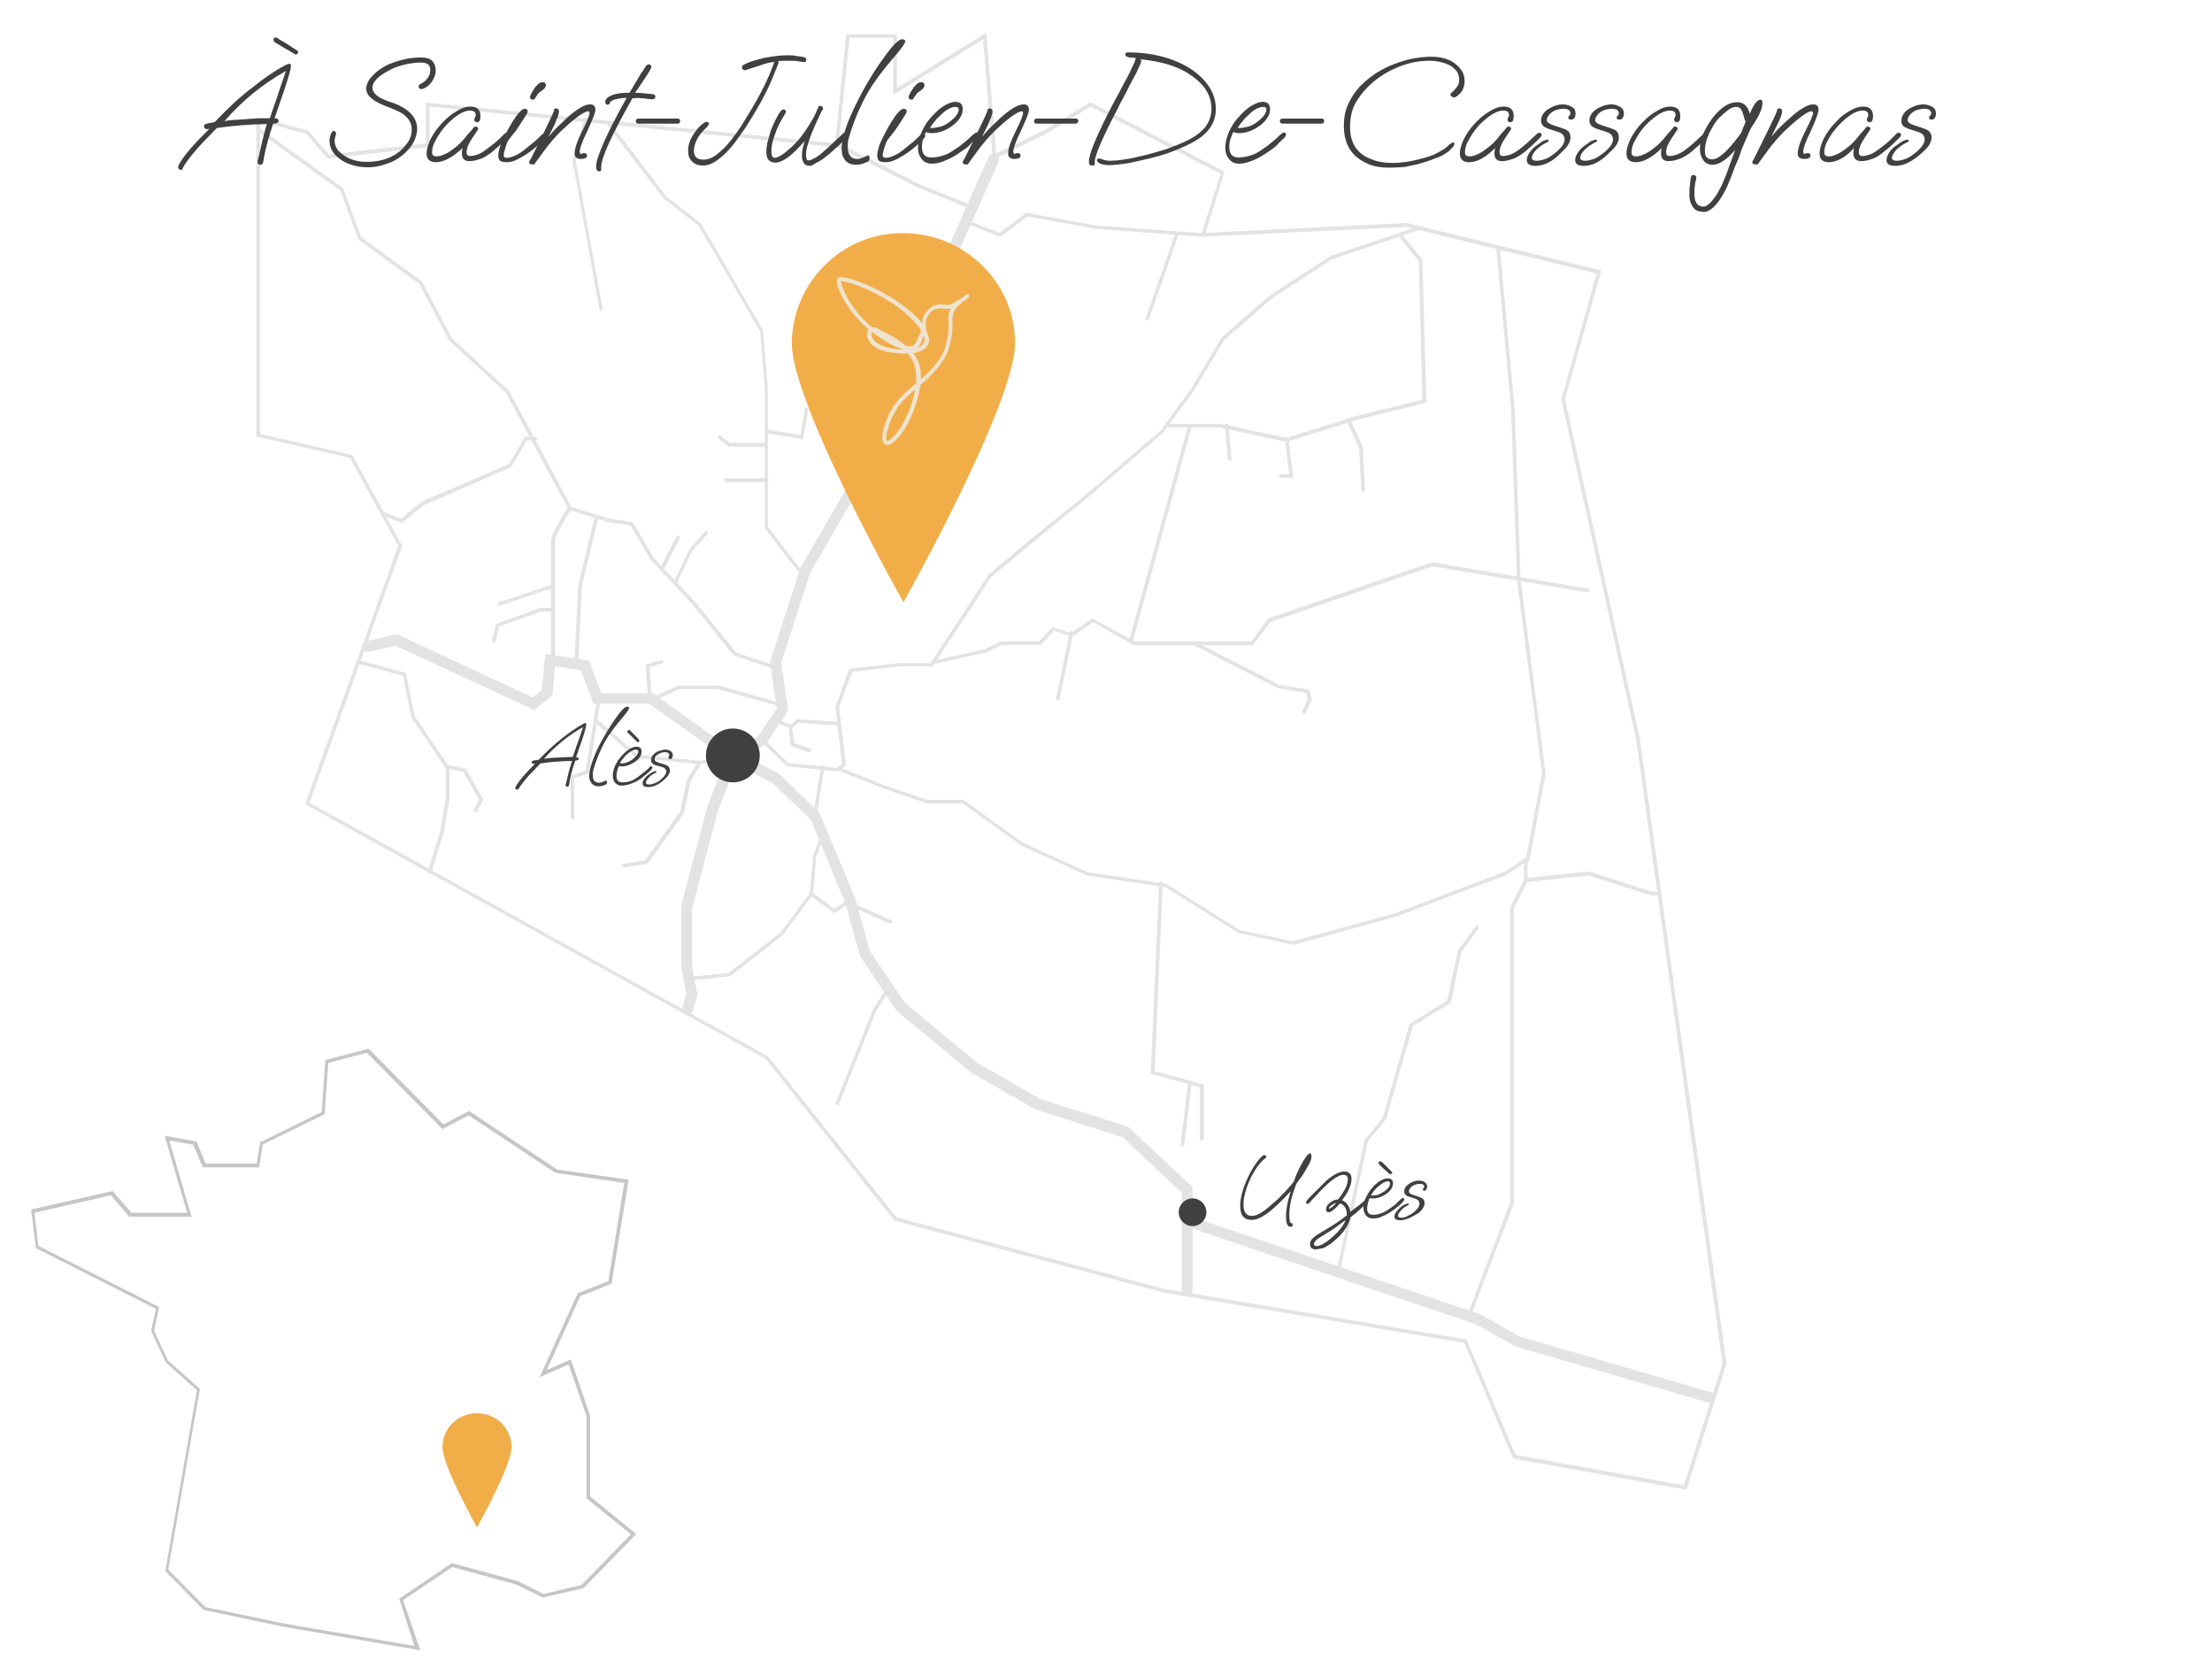 <?xml version="1.0" encoding="utf-8"?>
<!-- Generator: Adobe Illustrator 27.0.0, SVG Export Plug-In . SVG Version: 6.00 Build 0)  -->
<svg version="1.1" id="Calque_1" xmlns="http://www.w3.org/2000/svg" xmlns:xlink="http://www.w3.org/1999/xlink" x="0px" y="0px"
	 viewBox="0 0 608.2 460.5" style="enable-background:new 0 0 608.2 460.5;" xml:space="preserve">
<style type="text/css">
	.st0{enable-background:new    ;}
	.st1{fill:#404040;}
	.st2{opacity:0.15;}
	.st3{fill:#F1AE48;}
	.st4{opacity:0.3;fill:#404040;enable-background:new    ;}
	.st5{fill:#EFE3D0;}
</style>
<g class="st0">
	<path class="st1" d="M49.8,46.7c-0.5,0-0.8-0.3-0.8-0.7c0-0.2,0-0.3,0-0.3c1-2.3,3.9-5.7,8.6-10.3c-0.2,0-0.3,0.1-0.4,0.1
		c-0.1,0-0.2,0-0.3,0c-0.5,0-0.8-0.3-0.8-0.9c0-0.3,0.3-0.5,0.8-0.6c0.3-0.1,0.6-0.1,0.9-0.2c0.3,0,0.8-0.1,1.3-0.3
		c3.4-3.6,6.7-6.7,10-9.2c3.2-2.6,6.2-4.7,9.2-6.3c0.3-0.2,0.5-0.3,0.7-0.3s0.3-0.2,0.5-0.2c0.3,0,0.5,0.3,0.5,0.7
		c0,0.9-0.9,3.8-2.6,8.8l-1.9,5.5c0.8,0,1.1,0.3,1.1,0.7c0,0.5-0.5,0.8-1.5,0.8c-0.5,1.5-1,3.1-1.5,4.9c-0.5,1.8-0.9,3.6-1.2,5.5
		c-0.1,0.6-0.3,0.9-0.8,0.9c-0.5,0-0.8-0.3-0.8-0.8c0-0.1,0-0.3,0.1-0.5c0.1-0.3,0.2-0.7,0.3-1.1c0.3-1.6,0.7-3,0.9-4.1
		c0.3-1.1,0.5-2,0.7-2.7c0.2-0.8,0.4-1.5,0.6-2c-5.2,0.1-9.8,0.5-13.8,1.1c-1.1,1.2-2,2.1-2.9,3c-0.8,0.8-1.4,1.5-1.7,1.8
		c-1.7,1.9-3.1,3.6-4.1,5.1c-0.1,0.2-0.2,0.3-0.3,0.5s-0.3,0.5-0.5,0.9C50.3,46.6,50.1,46.7,49.8,46.7z M61.7,33.3
		c1.6-0.3,3.5-0.4,5.5-0.5c2-0.2,4.4-0.3,7-0.3c0.4-1.3,0.9-2.6,1.3-3.8c0.4-1.3,0.9-2.4,1.2-3.6c0.5-1.3,1.1-3.2,1.9-5.6
		c-3.3,1.9-6.4,4-9.2,6.3C66.6,28.1,64.1,30.6,61.7,33.3z M81.5,15c-0.2,0-0.3,0-0.4-0.1c-0.7-0.4-1.5-0.9-2.2-1.3
		c-0.8-0.4-1.5-0.9-2-1.2c-0.6-0.3-1-0.6-1.2-0.7c-0.1-0.1-0.3-0.2-0.3-0.3c-0.1-0.1-0.2-0.3-0.2-0.3V11c0-0.3,0.1-0.5,0.3-0.7h0.1
		c0.1,0,0.1,0,0.1,0c0.3,0,0.5,0.1,0.8,0.3c0.4,0.3,1,0.7,1.8,1.1c0.7,0.4,1.4,0.9,2,1.3c0.7,0.4,1.1,0.7,1.4,0.9
		c0.1,0.1,0.2,0.2,0.3,0.3v0.2C81.9,14.7,81.7,14.8,81.5,15z"/>
	<path class="st1" d="M101.1,46c-1.8,0-3.5-0.3-5.1-0.9c-1.6-0.6-2.9-1.5-3.9-2.6c-1-1.1-1.5-2.4-1.5-3.9c0-0.5,0.1-1,0.3-1.5
		c0.3-0.8,0.5-1.1,0.8-1.1c0.4,0,0.7,0.3,0.7,0.7c0,0.2-0.1,0.4-0.2,0.9c-0.1,0.3-0.2,0.7-0.2,0.9c0,1.3,0.4,2.3,1.3,3.2
		c0.9,0.9,2,1.6,3.3,2.1c1.4,0.5,2.7,0.7,4.3,0.7c3.2,0,6-0.8,8.2-2.3c1.2-0.8,2.1-1.8,2.9-2.9c0.8-1.1,1.2-2.3,1.2-3.6
		c0-1.2-0.3-2.1-0.9-2.9c-0.6-0.8-1.4-1.5-2.4-2c-1-0.5-2.2-1-3.5-1.5c-3.8-1.4-5.7-3-5.7-4.9c0-1,0.4-2,1.2-3
		c0.8-0.9,1.7-1.8,2.8-2.5s2.2-1.3,3.2-1.6c1.5-0.6,2.9-0.9,4.2-1.2c1.3-0.2,2.5-0.3,3.6-0.3c1.5,0,2.6,0.3,3.2,1
		c0.6,0.7,0.9,1.5,0.9,2.6c0,0.8-0.2,1.5-0.6,2.3s-0.9,1.4-1.5,1.9c-0.8,0.6-1.4,0.9-1.8,0.9c-0.5,0-0.8-0.3-0.8-0.7
		c0-0.3,0.1-0.4,0.3-0.6c1.9-0.9,2.9-2.3,2.9-3.9c0-0.8-0.2-1.3-0.6-1.6c-0.4-0.3-1.1-0.5-2.1-0.5c-0.9,0-2,0.1-3.1,0.3
		c-1.1,0.2-2.3,0.5-3.4,0.9c-1,0.3-2,0.9-3.1,1.5c-1,0.6-2,1.3-2.6,2c-0.7,0.8-1,1.5-1,2.2c0,1.5,1.5,2.8,4.5,3.8
		c5.2,1.6,7.8,4.2,7.8,7.6c0,1-0.3,2-0.7,3c-0.4,1-1.1,1.9-1.8,2.7c-0.8,0.9-1.5,1.5-2.4,2.1c-1.2,0.9-2.6,1.5-4,1.9
		C104.1,45.8,102.6,46,101.1,46z"/>
	<path class="st1" d="M119.8,44.6c-1.6,0-2.5-0.8-2.5-2.4c0-1,0.3-2.1,0.8-3.3c0.5-1.2,1.2-2.3,2-3.4c0.9-1.1,1.8-2.1,2.9-3.1
		c1-0.9,2.1-1.6,3.2-2.2c1.1-0.6,2.2-0.9,3.2-0.9c1.8,0,2.7,0.9,2.7,2.6c0,1.2-0.3,1.7-0.9,1.7c-0.5,0-0.8-0.3-0.8-0.7
		c0-0.2,0.1-0.4,0.2-0.6s0.2-0.4,0.2-0.7c0-0.8-0.5-1.2-1.6-1.2c-1.7,0-3.9,1.3-6.5,4c-0.6,0.7-1.3,1.5-1.8,2.3
		c-0.6,0.9-1.1,1.8-1.5,2.6c-0.4,0.9-0.6,1.7-0.6,2.6c0,0.8,0.4,1.1,1.3,1.1c0.8,0,1.5-0.3,2.4-0.7s1.5-0.9,2.2-1.4
		c1.3-0.9,2.6-2.2,3.8-3.8c0.2-0.3,0.4-0.5,0.8-0.9c0.3-0.3,0.7-0.8,1-1.2c0.2-0.2,0.3-0.2,0.5-0.2c0.4,0,0.7,0.3,0.7,0.7l-1.6,2.4
		c-1.1,1.6-1.6,2.9-1.6,3.9c0,0.8,0.3,1.1,1,1.1c0.6,0,1.3-0.2,2-0.4c0.7-0.3,1.3-0.6,1.7-0.9c0.9-0.6,1.9-1.4,2.9-2.2
		s2-1.8,2.9-2.7c0.1-0.1,0.3-0.2,0.5-0.2c0.4,0,0.7,0.2,0.7,0.5s-0.2,0.7-0.6,1c-1.1,1.1-2.1,2.1-3.1,2.9c-0.9,0.9-1.8,1.5-2.6,2
		c-0.5,0.3-1.2,0.7-2,0.9c-0.8,0.3-1.7,0.5-2.7,0.5c-1.4,0-2-0.8-2-2.2c0-0.6,0.1-1,0.2-1.4C124.4,43.3,122,44.6,119.8,44.6z"/>
	<path class="st1" d="M139.2,44.6c-0.8,0-1.4-0.2-1.7-0.4c-0.3-0.3-0.5-0.8-0.5-1.5c0-0.6,0.2-1.5,0.5-2.5c0.3-1,0.9-2.1,1.5-3.3
		c0.6-1.2,1.2-2.3,1.9-3.4c0.7-1.1,1.3-2,1.9-2.6c0.6-0.7,1.1-1,1.5-1c0.5,0,0.8,0.3,0.8,0.7c0,0.3-0.3,0.9-0.8,1.6s-1,1.6-1.6,2.5
		c-0.3,0.3-0.5,0.8-0.9,1.3s-0.8,1-1.2,1.5c-0.3,0.4-0.6,0.8-0.7,0.9c-0.3,0.4-0.6,1.1-0.9,2.1c-0.3,0.9-0.5,1.7-0.5,2.2
		c0,0.3,0.1,0.4,0.2,0.5c0.1,0.1,0.3,0.2,0.7,0.2c0.7,0,1.5-0.3,2.4-0.7c0.9-0.4,1.8-1,2.6-1.7c0.9-0.7,1.8-1.5,2.6-2.1
		c0.9-0.8,1.5-1.4,2-1.9c0.1-0.1,0.3-0.2,0.5-0.2c0.4,0,0.7,0.2,0.7,0.5c0,0.3-0.2,0.7-0.6,1c-0.8,0.8-1.5,1.5-2.1,2
		c-0.7,0.6-1.3,1.1-1.9,1.5c-0.9,0.7-2,1.3-3.1,1.9C141.3,44.4,140.2,44.6,139.2,44.6z M146.5,27.4c-0.5,0-0.8-0.3-0.8-0.7
		c0-0.2,0.1-0.4,0.3-0.8c0.2-0.4,0.4-0.8,0.7-1.2c0.3-0.4,0.4-0.7,0.6-0.9c0.5-0.5,0.9-0.9,1.1-1s0.5-0.2,0.8-0.2
		c0.6,0,0.9,0.3,0.9,0.9c0,0.2-0.1,0.4-0.3,0.7c-0.3,0.3-0.5,0.5-0.9,0.8c-0.4,0.3-0.8,0.5-0.9,0.7l-0.9,1.3c0,0.1-0.1,0.3-0.2,0.3
		C146.8,27.3,146.6,27.4,146.5,27.4z"/>
	<path class="st1" d="M146.2,45.2c-0.4,0-0.7-0.2-0.7-0.6c0-0.2,0.1-0.3,0.2-0.5c0.1-0.2,0.2-0.4,0.3-0.5l3.8-7.7
		c1.6-3.3,2.5-5.2,2.5-5.5c0-0.4,0.2-0.6,0.6-0.6c0.5,0,0.8,0.3,0.8,0.9c0,0.2-0.1,0.6-0.3,1.3c-0.3,0.7-0.6,1.4-0.9,2.2
		c-0.7,1.5-1.3,2.6-1.7,3.4c0.9-1,1.7-2,2.6-2.8c0.9-0.9,1.8-1.7,2.6-2.5c2.7-2.4,4.8-3.6,6.2-3.6c1,0,1.5,0.4,1.5,1.5
		c0,0.9-0.8,2.7-2.2,5.8c-1.5,3-2.1,4.9-2.1,5.7c0,0.3,0.1,0.6,0.3,0.6c0.1,0,0.3,0,0.4-0.1c0.2-0.1,0.3-0.1,0.6-0.1
		c0.5,0,0.7,0.3,0.7,0.7c0,0.6-0.6,0.9-1.8,0.9c-0.6,0-0.9-0.2-1.2-0.4c-0.3-0.3-0.4-0.6-0.4-1.1c0-1.4,0.7-3.4,2.1-6.2
		c1.4-2.7,2-4.4,2-4.9c0-0.3-0.1-0.5-0.3-0.5c-0.6,0-1.6,0.5-3.1,1.6c-1.5,1.1-3,2.5-4.5,3.9c-1.5,1.5-3,3.2-4.4,5.1l-3,4.1
		C146.7,45.1,146.5,45.2,146.2,45.2z"/>
	<path class="st1" d="M164.7,47.1c-0.5,0-0.8-0.4-0.8-1.3c0-1.3,0.7-3.4,2.1-6.6c1.4-3.2,3.5-7.3,6.3-12.3c-1.1,0-2.1,0.2-3.1,0.4
		c-0.9,0.3-1.5,0.6-1.5,1c0,0.1-0.1,0.3-0.2,0.3s-0.3,0.2-0.4,0.2c-0.4,0-0.7-0.3-0.7-0.7c0-0.8,0.6-1.4,1.8-1.9
		c1.2-0.5,2.8-0.7,4.9-0.7l2.9-4.9c0.2-0.3,0.4-0.7,0.7-1c0.3-0.4,0.5-0.8,0.8-1.3c0.3-0.4,0.6-0.6,0.9-0.6c0.3,0,0.4,0.1,0.5,0.2
		c0.1,0.2,0.2,0.3,0.2,0.4c0,0.4-0.6,1.5-1.9,3.4c-1.5,2.3-2.4,3.6-2.6,3.8c0.4,0,1,0,1.9,0.1c0.9,0.1,1.9,0.2,3,0.3
		c0.4,0,0.7,0.3,0.7,0.7s-0.3,0.7-0.8,0.7c-0.2,0-0.6,0-1.2-0.1s-1.3-0.2-1.9-0.2c-0.7-0.1-1.3-0.1-1.7,0h-0.7
		c-5.8,10.2-8.6,16.5-8.6,18.9v0.3v0.1C165.4,46.9,165.2,47.1,164.7,47.1z"/>
	<path class="st1" d="M186.2,34h-10.7c-0.4,0-0.7-0.3-0.7-0.7c0-0.4,0.3-0.7,0.7-0.7h10.8c0.4,0,0.7,0.2,0.7,0.7
		C187,33.8,186.7,34,186.2,34z"/>
	<path class="st1" d="M193.3,45.5c-1.2,0-2.2-0.3-3-1.1c-0.8-0.8-1.1-1.7-1.1-3c0-0.9,0.2-1.8,0.5-2.6c0.3-0.9,0.9-1.8,1.5-2.6
		c0.6-0.9,1.2-1.5,1.8-2c0.5-0.4,0.9-0.7,1.3-0.7c0.3,0,0.6,0.2,0.6,0.5s-0.3,0.8-0.8,1.2c-0.9,0.9-1.8,1.8-2.4,3
		c-0.6,1.2-0.9,2.3-0.9,3.3c0,1.6,0.9,2.4,2.6,2.4c1,0,2-0.3,3.1-1c1-0.7,2-1.6,3.1-2.7c1-1.1,2-2.4,3-3.8s1.9-2.8,2.7-4.2
		c3.8-6.1,6.3-11.2,7.6-15.2c-0.3,0-0.9,0.2-1.7,0.3c-0.8,0.2-1.7,0.5-2.8,0.9c-1.1,0.3-1.9,0.6-2.5,0.8c-0.5,0.2-0.9,0.3-1.1,0.3
		c-0.5,0-0.8-0.3-0.8-0.8c0-0.3,0.2-0.5,0.5-0.7c0.6-0.3,1.4-0.7,2.4-1c0.9-0.3,2.1-0.6,3.3-0.9c2.2-0.4,4.3-0.7,6.3-0.7
		c0.9,0,1.6,0,2.5,0.2c0.9,0.1,1.5,0.2,2,0.3c0.5,0.1,0.7,0.3,0.7,0.7c0,0.4-0.2,0.7-0.6,0.7c-0.1,0-0.5-0.1-1.4-0.2
		c-0.8-0.2-1.8-0.2-3.1-0.2c-0.9,0-1.8,0-2.7,0.1c0.1,0.1,0.2,0.3,0.2,0.4c0,0.1-0.1,0.3-0.2,0.5c-0.1,0.3-0.2,0.5-0.3,0.8
		c-0.8,2-1.7,4.3-2.8,6.5c-1.1,2.2-2.4,4.6-3.9,7c-1,1.7-2,3.3-3.2,4.9c-1.1,1.6-2.2,3.1-3.4,4.4c-1.2,1.3-2.4,2.3-3.6,3.1
		C195.7,45.1,194.5,45.5,193.3,45.5z"/>
	<path class="st1" d="M222.6,45.6c-1.4,0-2.1-1-2.1-3c0-1.1,0.3-2.4,0.8-3.9c-3.4,4-6.1,6-8.1,6c-1.6,0-2.5-0.9-2.5-2.9
		c0-0.8,0.1-1.6,0.3-2.6c0.3-1,0.6-2.1,0.9-3.2c0.4-1.1,0.9-2.1,1.4-3.2c0.5-0.9,0.9-1.7,1.5-2.4c0.2-0.2,0.4-0.3,0.7-0.3
		c0.2,0,0.3,0.1,0.4,0.2c0.2,0.1,0.2,0.3,0.2,0.4s-0.1,0.4-0.3,0.7c-1.3,2.1-2.2,3.9-2.7,5.5c-0.7,1.8-1,3.3-1,4.7
		c0,1.2,0.3,1.8,0.9,1.8c0.4,0,0.9-0.2,1.6-0.6c0.7-0.4,1.4-0.9,2-1.5c0.7-0.6,1.3-1.1,1.8-1.6c1.5-1.5,2.7-3.2,3.8-4.9
		c0.5-0.8,0.9-1.5,1.4-2.3c0.4-0.8,0.8-1.5,1.1-2.4c0.2-0.3,0.3-0.5,0.3-0.7c0.1-0.2,0.3-0.3,0.4-0.3c0.6,0,0.9,0.3,0.9,0.7
		c0,0.3-0.1,0.5-0.3,0.6c-2.9,5.9-4.4,10-4.4,12.1c0,0.6,0.1,1,0.2,1.3c0.1,0.3,0.3,0.3,0.6,0.3c0.4,0,1-0.3,1.9-0.8s1.8-1.3,3-2.4
		l4.4-4.1c0.3-0.3,0.4-0.3,0.7-0.3c0.4,0,0.7,0.2,0.7,0.7c0,0.3-0.9,1.4-2.7,3c-0.8,0.7-1.5,1.3-2,1.8s-1.2,0.9-1.6,1.3
		c-0.9,0.7-1.8,1.2-2.6,1.6C223.5,45.4,223,45.6,222.6,45.6z"/>
	<path class="st1" d="M235.4,45.3c-1.3,0-2.3-0.4-3-1.2c-0.7-0.9-1-1.9-1-3.2c0-0.9,0.2-2.1,0.5-3.5c0.6-2.3,1.6-4.9,3.1-8
		c1.1-2.3,2.3-4.6,3.6-6.8s2.7-4.4,4.3-6.6c2.5-3.5,4.2-5.2,5.1-5.2c0.6,0,0.9,0.2,0.9,0.5c0,0.5-0.8,1.7-2.4,3.6l-3,3.6
		c-2.6,3.2-4.7,6.3-6.3,9.6c-1.6,3.2-2.9,6.6-3.8,9.8c-0.3,0.9-0.3,1.8-0.3,2.6c0,2.1,0.9,3.2,2.6,3.2c0.6,0,1.3-0.2,1.9-0.5
		c0.7-0.3,1-0.5,1-0.5c0.3,0,0.5,0.3,0.5,0.8c0,0.4-0.2,0.8-0.4,0.9C237.5,45,236.5,45.3,235.4,45.3z"/>
	<path class="st1" d="M243.4,44.6c-0.8,0-1.4-0.2-1.7-0.4c-0.3-0.3-0.5-0.8-0.5-1.5c0-0.6,0.2-1.5,0.5-2.5c0.3-1,0.9-2.1,1.5-3.3
		c0.6-1.2,1.2-2.3,1.9-3.4c0.7-1.1,1.3-2,1.9-2.6c0.6-0.7,1.1-1,1.5-1c0.5,0,0.8,0.3,0.8,0.7c0,0.3-0.3,0.9-0.8,1.6
		c-0.5,0.8-1,1.6-1.6,2.5c-0.3,0.3-0.5,0.8-0.9,1.3s-0.8,1-1.2,1.5c-0.3,0.4-0.6,0.8-0.7,0.9c-0.3,0.4-0.6,1.1-0.9,2.1
		c-0.3,0.9-0.5,1.7-0.5,2.2c0,0.3,0.1,0.4,0.2,0.5c0.1,0.1,0.3,0.2,0.7,0.2c0.7,0,1.5-0.3,2.4-0.7c0.9-0.4,1.8-1,2.6-1.7
		c0.9-0.7,1.8-1.5,2.6-2.1c0.9-0.8,1.5-1.4,2-1.9c0.1-0.1,0.3-0.2,0.5-0.2c0.4,0,0.7,0.2,0.7,0.5c0,0.3-0.2,0.7-0.6,1
		c-0.8,0.8-1.5,1.5-2.1,2c-0.7,0.6-1.3,1.1-1.9,1.5c-0.9,0.7-2,1.3-3.1,1.9C245.4,44.4,244.4,44.6,243.4,44.6z M250.6,27.4
		c-0.5,0-0.8-0.3-0.8-0.7c0-0.2,0.1-0.4,0.3-0.8c0.2-0.4,0.4-0.8,0.7-1.2c0.3-0.4,0.4-0.7,0.6-0.9c0.5-0.5,0.9-0.9,1.1-1
		s0.5-0.2,0.8-0.2c0.6,0,0.9,0.3,0.9,0.9c0,0.2-0.1,0.4-0.3,0.7s-0.5,0.5-0.9,0.8c-0.4,0.3-0.8,0.5-0.9,0.7l-0.9,1.3
		c0,0.1-0.1,0.3-0.2,0.3C251,27.3,250.8,27.4,250.6,27.4z"/>
	<path class="st1" d="M256.2,45c-1.2,0-2.1-0.4-2.8-1.3s-1-1.9-1-3c0-2,0.7-4.2,2-6.3c0.3-0.6,0.8-1.2,1.3-1.8
		c0.5-0.6,1-1.1,1.6-1.7c0.9-0.9,1.7-1.5,2.6-2s1.9-0.9,2.7-0.9c1.5,0,2.1,0.7,2.1,2c0,1.7-1,3.2-3,4.7c-1.9,1.3-3.7,1.9-5.5,1.9
		c-0.3,0-0.6,0-0.9-0.1c-0.3,0-0.4-0.1-0.7-0.2c-0.3,0.5-0.5,1.2-0.8,2c-0.3,0.9-0.3,1.6-0.3,2.2c0,1.9,0.9,2.8,2.5,2.8
		c1.4,0,2.6-0.3,3.8-0.7c1.2-0.4,2.6-1.4,4.3-2.6c1-0.8,1.8-1.5,2.3-1.9c0.5-0.5,1-1,1.7-1.5c0.2-0.1,0.3-0.2,0.4-0.2
		c0.2,0,0.3,0,0.4,0.2c0.2,0.1,0.2,0.2,0.2,0.4c0,0.3-0.3,0.8-0.9,1.3c-0.5,0.4-1,0.9-1.5,1.5s-1.4,1.2-2.6,2
		c-1.3,0.9-2.6,1.7-4.1,2.3C258.8,44.7,257.4,45,256.2,45z M256.1,35.2c0.9,0,1.8-0.2,2.6-0.4c0.9-0.3,1.6-0.7,2.4-1.3
		c1.6-1.2,2.5-2.4,2.5-3.4c0-0.5-0.3-0.7-0.9-0.7c-1.1,0-2.5,0.7-3.9,2.1c-0.8,0.7-1.4,1.3-1.8,1.9c-0.5,0.5-0.9,1.2-1.3,1.8
		C255.7,35.2,255.9,35.2,256.1,35.2z"/>
	<path class="st1" d="M265.4,45.2c-0.4,0-0.7-0.2-0.7-0.6c0-0.2,0.1-0.3,0.2-0.5c0.1-0.2,0.2-0.4,0.3-0.5l3.8-7.7
		c1.6-3.3,2.5-5.2,2.5-5.5c0-0.4,0.2-0.6,0.6-0.6c0.5,0,0.8,0.3,0.8,0.9c0,0.2-0.1,0.6-0.3,1.3c-0.3,0.7-0.6,1.4-0.9,2.2
		c-0.7,1.5-1.3,2.6-1.7,3.4c0.9-1,1.7-2,2.6-2.8c0.9-0.9,1.8-1.7,2.6-2.5c2.7-2.4,4.8-3.6,6.2-3.6c1,0,1.5,0.4,1.5,1.5
		c0,0.9-0.8,2.7-2.2,5.8c-1.5,3-2.1,4.9-2.1,5.7c0,0.3,0.1,0.6,0.3,0.6c0.1,0,0.3,0,0.4-0.1c0.2-0.1,0.3-0.1,0.6-0.1
		c0.5,0,0.7,0.3,0.7,0.7c0,0.6-0.6,0.9-1.8,0.9c-0.6,0-0.9-0.2-1.2-0.4s-0.4-0.6-0.4-1.1c0-1.4,0.7-3.4,2.1-6.2c1.4-2.7,2-4.4,2-4.9
		c0-0.3-0.1-0.5-0.3-0.5c-0.6,0-1.6,0.5-3.1,1.6c-1.5,1.1-3,2.5-4.5,3.9c-1.5,1.5-3,3.2-4.4,5.1l-3,4.1
		C265.9,45.1,265.6,45.2,265.4,45.2z"/>
	<path class="st1" d="M295.7,34h-10.7c-0.4,0-0.7-0.3-0.7-0.7c0-0.4,0.3-0.7,0.7-0.7h10.8c0.4,0,0.7,0.2,0.7,0.7
		C296.3,33.8,296.1,34,295.7,34z"/>
	<path class="st1" d="M300.2,45.5c-0.5,0-0.8-0.3-0.8-1c0-1.1,0.5-2.9,1.6-5.5s2.7-6,4.9-10.2c1.3-2.3,2.3-4.3,3.1-5.8
		c0.8-1.5,1.5-2.7,1.9-3.7c0.4-0.9,0.8-1.6,1-2.1c0.2-0.4,0.3-0.9,0.3-1c0-0.1,0-0.2,0.1-0.3l-1.7-0.1c-0.3,0-0.7-0.2-0.9-0.3
		c-0.2-0.2-0.3-0.3-0.3-0.5c0-0.4,0.3-0.6,0.7-0.6c6.2,0,11.6,1.3,16.1,3.8c2.4,1.4,4.3,3,5.8,5s2.3,4.3,2.3,6.8
		c0,2-0.6,3.8-1.7,5.3c-1.1,1.5-2.6,2.7-4.6,3.8c-2,1.1-4.2,2-6.6,2.9c-1.6,0.6-3.5,1.1-5.5,1.6s-4,0.9-5.9,1.3
		c-2,0.3-3.7,0.5-5.1,0.5c-1,0-1.8-0.2-2.4-0.4c-0.6-0.3-0.9-0.7-0.9-1c0-0.3,0.2-0.4,0.5-0.4c0.3,0,0.4,0,0.7,0.1
		c0.2,0.1,0.5,0.2,0.9,0.3c0.3,0.1,0.9,0.2,1.6,0.2c1,0,2.2-0.1,3.5-0.3c1.3-0.2,2.6-0.4,4.1-0.8c1.5-0.3,2.8-0.7,4.1-1
		c1.4-0.4,2.6-0.8,3.7-1.1c2.4-0.9,4.5-1.7,6.4-2.7c1.9-1,3.3-2.1,4.4-3.5c1-1.4,1.6-3,1.6-4.9c0-4.1-2.4-7.4-7.2-10.2
		c-3.2-1.8-7.3-2.9-12.3-3.4c0.1,0.2,0.2,0.3,0.2,0.4c0,0.3-0.2,0.9-0.6,1.7c-0.4,0.9-0.9,2-1.6,3.2c-0.7,1.3-1.4,2.6-2.1,4.1
		c-0.8,1.5-1.5,2.7-2.1,4c-4.3,8.2-6.4,13.1-6.4,14.8c0,0.1,0,0.2,0,0.3c0,0.1,0,0.2,0,0.3c0,0.2-0.1,0.3-0.2,0.4
		C300.6,45.4,300.4,45.5,300.2,45.5z"/>
	<path class="st1" d="M340.7,45c-1.2,0-2.1-0.4-2.8-1.3c-0.7-0.9-1-1.9-1-3c0-2,0.7-4.2,2-6.3c0.3-0.6,0.8-1.2,1.3-1.8
		c0.5-0.6,1-1.1,1.6-1.7c0.9-0.9,1.7-1.5,2.6-2s1.9-0.9,2.7-0.9c1.5,0,2.1,0.7,2.1,2c0,1.7-1,3.2-3,4.7c-1.9,1.3-3.7,1.9-5.5,1.9
		c-0.3,0-0.6,0-0.9-0.1c-0.3-0.1-0.4-0.1-0.7-0.2c-0.3,0.5-0.5,1.2-0.8,2c-0.3,0.9-0.3,1.6-0.3,2.2c0,1.9,0.9,2.8,2.5,2.8
		c1.4,0,2.6-0.3,3.8-0.7c1.3-0.4,2.6-1.4,4.3-2.6c1-0.8,1.8-1.5,2.3-1.9c0.5-0.5,1-1,1.7-1.5c0.2-0.1,0.3-0.2,0.4-0.2
		c0.2,0,0.3,0,0.4,0.2c0.2,0.1,0.2,0.2,0.2,0.4c0,0.3-0.3,0.8-0.9,1.3c-0.5,0.4-1,0.9-1.5,1.5s-1.4,1.2-2.6,2
		c-1.3,0.9-2.6,1.7-4.1,2.3S342,45,340.7,45z M340.7,35.2c0.9,0,1.8-0.2,2.6-0.4c0.9-0.3,1.6-0.7,2.4-1.3c1.6-1.2,2.5-2.4,2.5-3.4
		c0-0.5-0.3-0.7-0.9-0.7c-1.1,0-2.5,0.7-3.9,2.1c-0.8,0.7-1.4,1.3-1.8,1.9c-0.5,0.5-0.9,1.2-1.3,1.8
		C340.3,35.2,340.4,35.2,340.7,35.2z"/>
	<path class="st1" d="M363.3,34h-10.7c-0.4,0-0.7-0.3-0.7-0.7c0-0.4,0.3-0.7,0.7-0.7h10.8c0.4,0,0.7,0.2,0.7,0.7
		C364,33.8,363.7,34,363.3,34z"/>
	<path class="st1" d="M382.1,46.1c-2.6,0-4.9-0.4-6.7-1.4c-1.9-0.9-3.4-2.2-4.4-3.9c-1-1.7-1.5-3.8-1.5-6.2c0-2.3,0.4-4.4,1.3-6.2
		c0.9-1.9,2.1-3.7,3.8-5.3c2.5-2.4,5.5-4.3,8.8-5.5c3.3-1.3,6.8-2,10.3-2c1.8,0,3.3,0.3,4.7,0.9c1.4,0.6,2.4,1.5,3.2,2.5
		c0.8,1,1.1,2.1,1.1,3.4c0,0.8-0.2,1.5-0.5,2.2c-0.3,0.7-0.8,1.2-1.3,1.6c-0.5,0.4-0.9,0.6-1.1,0.6s-0.4-0.1-0.7-0.3
		c-0.3-0.2-0.3-0.4-0.3-0.5c0-0.2,0.2-0.4,0.6-0.8c0.4-0.3,0.8-0.8,1.2-1.3c0.4-0.5,0.6-1.2,0.6-2c0-1-0.3-2-1-2.7
		c-0.7-0.8-1.7-1.4-2.9-1.8c-1.2-0.4-2.6-0.7-4.3-0.7c-3.2,0-6.2,0.7-9.2,2c-3,1.3-5.6,3.1-7.8,5.3c-1.5,1.5-2.7,3.2-3.6,4.9
		c-0.8,1.7-1.2,3.8-1.2,6.1c0,2.2,0.5,4,1.5,5.5c1,1.5,2.5,2.6,4.2,3.2c1.8,0.8,3.8,1.1,6,1.1c2.5,0,5.1-0.4,8-1.2
		c1.6-0.4,3.1-0.9,4.2-1.5c1.1-0.6,2-1.1,2.6-1.6c0.5-0.5,0.9-0.9,1.2-1c0.3-0.3,0.4-0.3,0.7-0.3c0.2,0,0.3,0.1,0.3,0.3
		s-0.2,0.7-0.5,1s-0.7,0.8-1.1,1.1c-1,0.8-2.2,1.5-3.8,2c-1.5,0.6-3.1,1.1-4.5,1.5c-1.4,0.3-2.6,0.6-3.8,0.8
		C384.5,46,383.3,46.1,382.1,46.1z"/>
	<path class="st1" d="M403.9,44.6c-1.6,0-2.5-0.8-2.5-2.4c0-1,0.3-2.1,0.8-3.3c0.5-1.2,1.2-2.3,2-3.4s1.8-2.1,2.9-3.1
		c1-0.9,2.1-1.6,3.2-2.2c1.1-0.6,2.1-0.9,3.2-0.9c1.8,0,2.7,0.9,2.7,2.6c0,1.2-0.3,1.7-0.9,1.7c-0.5,0-0.8-0.3-0.8-0.7
		c0-0.2,0.1-0.4,0.2-0.6s0.2-0.4,0.2-0.7c0-0.8-0.5-1.2-1.6-1.2c-1.7,0-3.9,1.3-6.6,4c-0.6,0.7-1.3,1.5-1.8,2.3
		c-0.6,0.9-1.1,1.8-1.5,2.6c-0.4,0.9-0.6,1.7-0.6,2.6c0,0.8,0.4,1.1,1.3,1.1c0.8,0,1.5-0.3,2.4-0.7s1.5-0.9,2.2-1.4
		c1.3-0.9,2.6-2.2,3.8-3.8c0.2-0.3,0.4-0.5,0.8-0.9c0.3-0.3,0.7-0.8,1-1.2c0.2-0.2,0.3-0.2,0.5-0.2c0.4,0,0.7,0.3,0.7,0.7l-1.6,2.4
		c-1.1,1.6-1.6,2.9-1.6,3.9c0,0.8,0.3,1.1,1,1.1c0.6,0,1.3-0.2,2-0.4c0.7-0.3,1.3-0.6,1.7-0.9c0.9-0.6,1.9-1.4,2.8-2.2
		c0.9-0.9,2-1.8,2.9-2.7c0.1-0.1,0.3-0.2,0.5-0.2c0.4,0,0.7,0.2,0.7,0.5s-0.2,0.7-0.6,1c-1.1,1.1-2.1,2.1-3.1,2.9
		c-0.9,0.9-1.8,1.5-2.6,2c-0.5,0.3-1.2,0.7-2,0.9c-0.8,0.3-1.7,0.5-2.7,0.5c-1.4,0-2-0.8-2-2.2c0-0.6,0.1-1,0.2-1.4
		C408.5,43.3,406.1,44.6,403.9,44.6z"/>
	<path class="st1" d="M422.2,45.6c-1.6,0-2.4-0.5-2.4-1.6c0-0.7,0.3-1.3,0.7-2c0.5-0.7,1-1.3,1.7-1.8s1.3-0.9,1.8-1.3
		c0.2-0.1,0.4-0.2,0.7-0.3c0.3-0.1,0.5-0.2,0.8-0.2s0.3,0.1,0.3,0.3c0,0.2-0.2,0.3-0.4,0.4c-1.3,0.6-2.3,1.4-3.1,2.2
		c-0.8,0.9-1.1,1.5-1.1,2.1c0,0.5,0.4,0.8,1.3,0.8c0.8,0,1.5-0.2,2.4-0.5c0.9-0.3,1.7-0.9,2.5-1.5c0.8-0.6,1.5-1.3,2-1.9
		c0.5-0.7,0.8-1.4,0.8-2c0-0.4-0.2-0.9-0.4-1.2c-0.3-0.3-0.7-0.6-1.3-0.8l-2.8-0.9c-0.7-0.3-1.2-0.5-1.5-0.9s-0.5-0.8-0.5-1.3
		c0-0.9,0.3-1.6,0.9-2.3c0.6-0.7,1.5-1.2,2.4-1.6c0.9-0.4,1.9-0.6,2.8-0.6c0.9,0,1.7,0.3,2.4,0.7c0.7,0.4,1,1,1,1.8
		c0,0.4-0.1,0.9-0.3,1.2s-0.5,0.5-0.9,0.5c-0.5,0-0.8-0.2-0.8-0.6c0-0.2,0.1-0.3,0.3-0.5c0.2-0.2,0.3-0.4,0.3-0.6
		c0-0.9-0.7-1.3-2-1.3c-0.7,0-1.5,0.2-2.1,0.4c-0.7,0.3-1.3,0.7-1.7,1.2c-0.4,0.5-0.7,1-0.7,1.5c0,0.6,0.6,1,1.7,1.4l2.7,0.9
		c0.9,0.3,1.4,0.6,1.7,1c0.3,0.4,0.4,0.9,0.4,1.5c0,1.3-0.8,2.6-2.4,4C427,44.4,424.6,45.6,422.2,45.6z"/>
	<path class="st1" d="M435.5,45.6c-1.6,0-2.4-0.5-2.4-1.6c0-0.7,0.3-1.3,0.7-2c0.5-0.7,1-1.3,1.7-1.8s1.3-0.9,1.8-1.3
		c0.2-0.1,0.4-0.2,0.7-0.3c0.3-0.1,0.5-0.2,0.8-0.2s0.3,0.1,0.3,0.3c0,0.2-0.2,0.3-0.4,0.4c-1.3,0.6-2.3,1.4-3.1,2.2
		c-0.8,0.9-1.1,1.5-1.1,2.1c0,0.5,0.4,0.8,1.3,0.8c0.8,0,1.5-0.2,2.4-0.5c0.9-0.3,1.7-0.9,2.5-1.5c0.8-0.6,1.5-1.3,2-1.9
		c0.5-0.7,0.8-1.4,0.8-2c0-0.4-0.2-0.9-0.4-1.2c-0.3-0.3-0.7-0.6-1.3-0.8l-2.8-0.9c-0.7-0.3-1.2-0.5-1.5-0.9s-0.5-0.8-0.5-1.3
		c0-0.9,0.3-1.6,0.9-2.3c0.6-0.7,1.5-1.2,2.4-1.6c0.9-0.4,1.9-0.6,2.8-0.6c0.9,0,1.7,0.3,2.4,0.7c0.7,0.4,1,1,1,1.8
		c0,0.4-0.1,0.9-0.3,1.2s-0.5,0.5-0.9,0.5c-0.5,0-0.8-0.2-0.8-0.6c0-0.2,0.1-0.3,0.3-0.5c0.2-0.2,0.3-0.4,0.3-0.6
		c0-0.9-0.7-1.3-2-1.3c-0.7,0-1.5,0.2-2.1,0.4c-0.7,0.3-1.3,0.7-1.7,1.2c-0.4,0.5-0.7,1-0.7,1.5c0,0.6,0.6,1,1.7,1.4l2.7,0.9
		c0.9,0.3,1.4,0.6,1.7,1c0.3,0.4,0.4,0.9,0.4,1.5c0,1.3-0.8,2.6-2.4,4C440.2,44.4,437.9,45.6,435.5,45.6z"/>
	<path class="st1" d="M449.7,44.6c-1.6,0-2.5-0.8-2.5-2.4c0-1,0.3-2.1,0.8-3.3c0.5-1.2,1.2-2.3,2-3.4s1.8-2.1,2.9-3.1
		c1-0.9,2.1-1.6,3.2-2.2c1.1-0.6,2.1-0.9,3.2-0.9c1.8,0,2.7,0.9,2.7,2.6c0,1.2-0.3,1.7-0.9,1.7c-0.5,0-0.8-0.3-0.8-0.7
		c0-0.2,0.1-0.4,0.2-0.6c0.1-0.2,0.2-0.4,0.2-0.7c0-0.8-0.5-1.2-1.6-1.2c-1.7,0-3.9,1.3-6.6,4c-0.6,0.7-1.3,1.5-1.8,2.3
		c-0.6,0.9-1.1,1.8-1.5,2.6c-0.4,0.9-0.6,1.7-0.6,2.6c0,0.8,0.4,1.1,1.3,1.1c0.8,0,1.5-0.3,2.4-0.7c0.9-0.4,1.5-0.9,2.2-1.4
		c1.3-0.9,2.6-2.2,3.8-3.8c0.2-0.3,0.4-0.5,0.8-0.9c0.3-0.3,0.7-0.8,1-1.2c0.2-0.2,0.3-0.2,0.5-0.2c0.4,0,0.7,0.3,0.7,0.7l-1.6,2.4
		c-1.1,1.6-1.6,2.9-1.6,3.9c0,0.8,0.3,1.1,1,1.1c0.6,0,1.3-0.2,2-0.4c0.7-0.3,1.3-0.6,1.7-0.9c0.9-0.6,1.9-1.4,2.8-2.2
		c0.9-0.9,2-1.8,2.9-2.7c0.1-0.1,0.3-0.2,0.5-0.2c0.4,0,0.7,0.2,0.7,0.5s-0.2,0.7-0.6,1c-1.1,1.1-2.1,2.1-3.1,2.9
		c-0.9,0.9-1.8,1.5-2.6,2c-0.5,0.3-1.2,0.7-2,0.9c-0.8,0.3-1.7,0.5-2.7,0.5c-1.4,0-2-0.8-2-2.2c0-0.6,0.1-1,0.2-1.4
		C454.3,43.3,451.9,44.6,449.7,44.6z"/>
	<path class="st1" d="M468.1,58.2c-1.2,0-2.1-0.4-2.7-1.4c-0.6-0.9-0.9-1.9-0.9-3.1c0-0.9,0-1.7,0.1-2.5c0.1-0.9,0.2-1.6,0.3-2.4
		c0.1-0.4,0.3-0.7,0.6-0.7c0.6,0,0.9,0.3,0.9,0.9c0,0.2,0,0.4-0.2,0.8c-0.1,0.3-0.1,0.5-0.1,0.7c-0.1,0.4-0.1,0.9-0.2,1.5
		c0,0.5,0,1,0,1.5c0,2.2,0.9,3.3,2.5,3.3c0.5,0,1-0.3,1.7-0.9c0.7-0.7,1.2-1.4,1.7-2.1c1.2-1.8,2.5-4.6,3.8-8.5l1.5-4.1
		c-2.3,2.7-4.4,4.1-6.2,4.1c-1.1,0-2-0.4-2.6-1.3s-0.9-1.9-0.9-3.1c0-2.5,1.1-5.1,3.2-8.1c2.4-3.2,4.7-4.7,7-4.7c1.8,0,3,1,3.5,3.2
		c1.1-2.6,2-3.9,3-3.9c0.3,0,0.5,0.3,0.5,0.9c0,1.1-0.5,2.6-1.6,4.5c-0.3,0.3-0.5,0.9-0.9,1.4s-0.7,1.2-1.1,1.9l-1.5,3.5
		c-0.3,0.7-0.7,1.5-1,2.6s-0.9,2.2-1.5,3.7c-0.6,1.7-1.2,3.2-1.7,4.4c-0.5,1.3-1,2.2-1.5,3.1c-1.9,3.3-3.7,4.9-5.5,4.9L468.1,58.2
		L468.1,58.2z M470.8,43.8c1.8,0,4.4-2.4,7.9-7.2l1.3-3.2c-0.2-0.2-0.3-0.4-0.4-0.9c-0.3-1.2-0.6-2-0.9-2.5
		c-0.3-0.4-0.8-0.6-1.4-0.6c-0.7,0-1.4,0.3-2.2,0.9s-1.7,1.4-2.5,2.2c-0.8,0.9-1.4,1.7-1.8,2.6c-1.4,2.3-2,4.4-2,6
		C468.6,42.9,469.3,43.8,470.8,43.8z"/>
	<path class="st1" d="M482.5,45.2c-0.4,0-0.7-0.2-0.7-0.6c0-0.2,0.1-0.3,0.2-0.5c0.1-0.2,0.2-0.4,0.3-0.5l3.8-7.7
		c1.6-3.3,2.5-5.2,2.5-5.5c0-0.4,0.2-0.6,0.6-0.6c0.5,0,0.8,0.3,0.8,0.9c0,0.2-0.1,0.6-0.3,1.3c-0.3,0.7-0.6,1.4-1,2.2
		c-0.7,1.5-1.3,2.6-1.7,3.4c0.9-1,1.7-2,2.6-2.8c0.9-0.9,1.8-1.7,2.7-2.5c2.7-2.4,4.8-3.6,6.2-3.6c1,0,1.5,0.4,1.5,1.5
		c0,0.9-0.7,2.7-2.1,5.8c-1.5,3-2.1,4.9-2.1,5.7c0,0.3,0.1,0.6,0.3,0.6c0.1,0,0.3,0,0.4-0.1c0.2-0.1,0.3-0.1,0.6-0.1
		c0.5,0,0.7,0.3,0.7,0.7c0,0.6-0.6,0.9-1.8,0.9c-0.6,0-1-0.2-1.3-0.4s-0.4-0.6-0.4-1.1c0-1.4,0.7-3.4,2.1-6.2
		c1.4-2.7,2.1-4.4,2.1-4.9c0-0.3-0.2-0.5-0.4-0.5c-0.6,0-1.6,0.5-3,1.6c-1.5,1.1-3,2.5-4.5,3.9c-1.5,1.5-3,3.2-4.4,5.1l-3,4.1
		C483,45.1,482.7,45.2,482.5,45.2z"/>
	<path class="st1" d="M502.8,44.6c-1.6,0-2.5-0.8-2.5-2.4c0-1,0.3-2.1,0.8-3.3c0.5-1.2,1.2-2.3,2-3.4s1.8-2.1,2.8-3.1
		c1-0.9,2.1-1.6,3.2-2.2c1.1-0.6,2.2-0.9,3.2-0.9c1.8,0,2.7,0.9,2.7,2.6c0,1.2-0.3,1.7-0.9,1.7c-0.5,0-0.8-0.3-0.8-0.7
		c0-0.2,0.1-0.4,0.2-0.6c0.1-0.2,0.2-0.4,0.2-0.7c0-0.8-0.5-1.2-1.6-1.2c-1.7,0-3.9,1.3-6.5,4c-0.6,0.7-1.3,1.5-1.9,2.3
		c-0.6,0.9-1.1,1.8-1.5,2.6c-0.4,0.9-0.6,1.7-0.6,2.6c0,0.8,0.4,1.1,1.3,1.1c0.8,0,1.5-0.3,2.4-0.7s1.5-0.9,2.2-1.4
		c1.3-0.9,2.6-2.2,3.8-3.8c0.2-0.3,0.4-0.5,0.8-0.9c0.3-0.3,0.7-0.8,1-1.2c0.2-0.2,0.3-0.2,0.5-0.2c0.4,0,0.7,0.3,0.7,0.7l-1.6,2.4
		c-1.1,1.6-1.6,2.9-1.6,3.9c0,0.8,0.3,1.1,1,1.1c0.6,0,1.3-0.2,2-0.4c0.7-0.3,1.3-0.6,1.7-0.9c0.9-0.6,1.9-1.4,2.9-2.2
		c1-0.9,2-1.8,2.8-2.7c0.1-0.1,0.3-0.2,0.5-0.2c0.4,0,0.7,0.2,0.7,0.5s-0.2,0.7-0.6,1c-1.1,1.1-2.1,2.1-3.1,2.9s-1.8,1.5-2.6,2
		c-0.5,0.3-1.2,0.7-2,0.9c-0.8,0.3-1.7,0.5-2.7,0.5c-1.4,0-2.1-0.8-2.1-2.2c0-0.6,0.1-1,0.2-1.4C507.4,43.3,505,44.6,502.8,44.6z"/>
	<path class="st1" d="M521.1,45.6c-1.6,0-2.4-0.5-2.4-1.6c0-0.7,0.3-1.3,0.7-2c0.4-0.7,1-1.3,1.7-1.8s1.3-0.9,1.9-1.3
		c0.2-0.1,0.4-0.2,0.7-0.3c0.3-0.1,0.5-0.2,0.8-0.2c0.3,0,0.3,0.1,0.3,0.3c0,0.2-0.2,0.3-0.4,0.4c-1.3,0.6-2.3,1.4-3.1,2.2
		c-0.7,0.9-1.1,1.5-1.1,2.1c0,0.5,0.4,0.8,1.3,0.8c0.8,0,1.5-0.2,2.4-0.5c0.9-0.3,1.7-0.9,2.5-1.5c0.8-0.6,1.5-1.3,2-1.9
		c0.5-0.7,0.8-1.4,0.8-2c0-0.4-0.2-0.9-0.4-1.2c-0.3-0.3-0.7-0.6-1.3-0.8l-2.8-0.9c-0.7-0.3-1.2-0.5-1.5-0.9
		c-0.3-0.3-0.4-0.8-0.4-1.3c0-0.9,0.3-1.6,0.9-2.3c0.6-0.7,1.5-1.2,2.4-1.6c0.9-0.4,1.9-0.6,2.8-0.6c0.9,0,1.7,0.3,2.4,0.7
		s1,1,1,1.8c0,0.4-0.1,0.9-0.3,1.2s-0.5,0.5-0.9,0.5c-0.5,0-0.7-0.2-0.7-0.6c0-0.2,0.1-0.3,0.3-0.5c0.2-0.2,0.3-0.4,0.3-0.6
		c0-0.9-0.7-1.3-2-1.3c-0.7,0-1.5,0.2-2.1,0.4c-0.7,0.3-1.3,0.7-1.7,1.2c-0.4,0.5-0.7,1-0.7,1.5c0,0.6,0.6,1,1.7,1.4l2.7,0.9
		c0.9,0.3,1.4,0.6,1.7,1c0.3,0.4,0.5,0.9,0.5,1.5c0,1.3-0.8,2.6-2.4,4C525.9,44.4,523.5,45.6,521.1,45.6z"/>
</g>
<g id="Groupe_44" transform="translate(0 0)" class="st2">
	<path class="st1" d="M463.7,409.6L416,401l-13.4-31.8L320,355.4l-74.1-19.8l-0.1-0.1l-35.3-44.4l-126.6-70l25.6-71l-13.3-24.2
		L70.5,120V32.1l14.2,3.8l5.8,6.6l26.6-3.1V28.2l112.5,11.2l3.1-30h13.9v14.8L271.2,9l2.7,33.2l13.2-6.4l12.7-7.7l36.9,19.1
		L331.5,64l55.3-2.7h0.1l53.4,13.1l-10,35.3l20.6,93.5l23.8,171.7v0.1L463.7,409.6z M416.7,400l46.3,8.4l10.6-33.5l-23.7-171.4
		l-20.6-93.7l9.7-34.6l-52.3-12.8l-56.6,2.7l5.5-17.3l-35.7-18.5l-12.3,7.5L273,43.9l-2.7-33.1l-24.7,15.3V10.4h-12l-3.1,30.1
		L118.1,29.3v11.1l-28,3.2l-5.9-6.8l-12.7-3.4v85.9l25.4,5.8l13.7,25l-0.1,0.2l-25.4,70.4l126,69.7l0.1,0.1l35.3,44.2l73.7,19.7
		l83.1,13.9l0.1,0.3L416.7,400z"/>
	<path class="st1" d="M189,279c-0.1,0-0.3,0-0.4-0.1c-0.8-0.2-1.3-1.1-1-1.9l1.1-3.7l-1.4-7.5V249l7.1-27l5.2-13.5l-21.1-15h-15.3
		l-3.5-9.2l-7.1-1.1l-0.7,8l-5,4l-38-17.6l-7.5,1.6c-0.8,0.2-1.6-0.3-1.8-1.1c-0.2-0.8,0.3-1.6,1.1-1.8l8.5-1.9l37.3,17.4l2.5-2.1
		l0.9-9.9l12,1.8l3.4,9h14.2l23.8,17l-6,15.6l-7,26.5v16.1l1.5,7.7l-1.3,4.4C190.3,278.6,189.7,279,189,279z"/>
	<path class="st1" d="M326.4,356.2c-0.8,0-1.5-0.7-1.5-1.5v-26.8l-16.2-15.2l-24.1-7.7l-17.7-10.2L246.6,278l-10.1-15.1l-4.1-14.7
		l-9.5-22.9l-10.5-10l-14.1-7.5l10-5.2l5.3-7.8l-1.9-12.8l8.4-25.9l12.3-21.2l4.1-12.4l35.3-79.3c0.3-0.8,1.2-1.1,2-0.8
		c0.8,0.3,1.1,1.2,0.8,2l-35.3,79.2l-4.2,12.6l-12.3,21.2l-8,24.8l1.9,13.2l-6.3,9.4l-5.7,2.9l9.4,5l11.2,10.7l9.9,23.8l4,14.3
		l9.6,14.2l19.9,16.5l17.2,9.9l24.3,7.7l17.7,16.6v28.1C327.9,355.5,327.2,356.2,326.4,356.2z"/>
	<path class="st1" d="M470,385.7c-0.1,0-0.3,0-0.4-0.1l-52.9-15.4l-10.9-6.1l-79.9-27c-0.8-0.3-1.2-1.1-0.9-1.9
		c0.3-0.8,1.1-1.2,1.9-0.9l80.2,27.1l10.8,6.1l52.6,15.3c0.8,0.2,1.3,1.1,1,1.9C471.3,385.3,470.7,385.7,470,385.7z"/>
	<path class="st1" d="M213.2,184c-0.1,0-0.1,0-0.2,0l-11.3-3.8l-11.2-13.9l-11.7-12.5l-5.4-9.3l-6.4-1l-10.6-3.3L139.1,108
		l-15.6-14.4l-8.2-15.5L98.6,65.9l-5-13.5L70.7,36c-0.2-0.1-0.2-0.4-0.1-0.7c0.2-0.2,0.5-0.3,0.7-0.1l23,16.5l5,13.5L116,77.4
		l0.1,0.1l8.2,15.6l15.7,14.4l17.1,31.9l10.1,3.1l6.8,1.1l5.7,9.7l11.6,12.4l11.1,13.7l11,3.7c0.3,0.1,0.4,0.4,0.3,0.6
		C213.6,183.9,213.4,184,213.2,184z"/>
	<path class="st1" d="M152,181.1c-0.3,0-0.5-0.2-0.5-0.5v-32.1c0-1.4,3.8-7.7,4.6-9c0.1-0.2,0.5-0.3,0.7-0.2s0.3,0.5,0.2,0.7
		c-2.2,3.6-4.4,7.7-4.4,8.5v32.1C152.5,180.9,152.3,181.1,152,181.1z"/>
	<path class="st1" d="M230.3,212.1l-13.9-1.4l-7.3-7c-0.2-0.2-0.2-0.5,0-0.7c0.2-0.2,0.5-0.2,0.7,0l7,6.8l13.2,1.3l1.5-1l-1.8-15.7
		l3.8-10.5l13.6-1.6h8.8l15.9-24.3l13-10.9l13.8-11.1l20.6-17.7l8.4-11.6l8.3-13.9l13-11.4l16.9-11l24.4-8.2
		c0.3-0.1,0.5,0.1,0.6,0.3s-0.1,0.5-0.3,0.6l-24.3,8.2l-16.7,10.9l-12.9,11.3l-8.2,13.7l-8.6,11.8l-20.7,17.8l-13.7,11.1l-12.9,10.8
		l-16,24.5h-9.3l-12.9,1.5l-3.6,9.7l1.9,16.1L230.3,212.1z"/>
	<path class="st1" d="M256.4,182.7c-0.2,0-0.4-0.2-0.5-0.4c-0.1-0.3,0.1-0.5,0.4-0.6l14.5-3.2l4.3-2.1h10.5l3.8-4l5.1,1.6l5.9-4
		l11.6,6.4h32l4.7-6.3l0.1-0.1l44.9-15.4l42.8,7.2c0.3,0,0.5,0.3,0.4,0.6c0,0.3-0.3,0.5-0.6,0.4l-42.5-7.1L349.3,171l-4.8,6.4h-32.7
		l-11.2-6.3l-5.8,3.9l-5-1.6l-3.6,3.9h-10.7l-4.3,2.1l-14.6,3.2C256.5,182.7,256.5,182.7,256.4,182.7z"/>
	<path class="st1" d="M311,176.6h-0.1c-0.3-0.1-0.4-0.3-0.4-0.6l16.2-59.1c0.1-0.3,0.4-0.4,0.6-0.4c0.3,0.1,0.4,0.3,0.4,0.6
		l-16.2,59.1C311.4,176.4,311.2,176.6,311,176.6z"/>
	<path class="st1" d="M353.7,121.5l-18.4-4h-13.7c-0.3,0-0.5-0.2-0.5-0.5s0.2-0.5,0.5-0.5h13.9l18.2,3.9l19.5-6.1l17.9-4.4l-1-38.1
		l-5.5-6.8c-0.2-0.2-0.1-0.5,0.1-0.7c0.2-0.2,0.5-0.1,0.7,0.1l5.7,7v0.2l1.1,39.1l-18.7,4.6L353.7,121.5z"/>
	<path class="st1" d="M355.6,259.8l-15.1-3.3l-20.1-12.6l-21.5-3.2l-18-8.2l-16.2-11.6h-9.8l-11.7-4l-12-4.8
		c-0.3-0.1-0.4-0.4-0.3-0.6c0.1-0.3,0.4-0.4,0.6-0.3l11.9,4.8l11.6,3.9h9.9l16.3,11.8l17.9,8.1l21.6,3.2l20.1,12.7l14.6,3.1
		l28.2-7.7l30.1-11.4l6.3-4.2v5.9l16.8-1.8l17.5,5.6h1.8c0.3,0,0.5,0.2,0.5,0.5s-0.2,0.5-0.5,0.5h-2l-17.4-5.5l-17.7,1.9v-5.2
		l-4.9,3.2L383.9,252L355.6,259.8z"/>
	<path class="st1" d="M368,350.2h-0.1c-0.3-0.1-0.4-0.3-0.4-0.6l7.7-36.2l5-6.1l7.4-25.8l10.3-6.4l3-13.8l4.8-6.6
		c0.2-0.2,0.5-0.3,0.7-0.1s0.3,0.5,0.1,0.7l-4.7,6.5l-2.9,13.9l-10.4,6.4l-7.4,25.6l-5,6.1l-7.7,35.9
		C368.4,350,368.2,350.2,368,350.2z"/>
	<path class="st1" d="M404.1,361.9c-0.1,0-0.1,0-0.2,0c-0.3-0.1-0.4-0.4-0.3-0.6l11.6-30.7v-81.1l4-7.8c0.1-0.2,0.4-0.3,0.7-0.2
		c0.2,0.1,0.3,0.4,0.2,0.7l-3.9,7.6v81.1v0.1l-11.7,30.5C404.4,361.7,404.3,361.9,404.1,361.9z"/>
	<path class="st1" d="M118.1,240.2c0,0-0.1,0-0.2,0c-0.3-0.1-0.4-0.4-0.3-0.6l3.4-10.9l1.6-9.2v-8.2l-9.5-14.1l-2.3-11.4l-11.6-3.1
		c-0.3-0.1-0.4-0.3-0.4-0.6s0.3-0.4,0.6-0.4l12.2,3.3l2.4,11.9l9.6,14.1v8.6L122,229l-3.4,10.9C118.5,240.1,118.3,240.2,118.1,240.2
		z"/>
	<path class="st1" d="M110.5,143.8l-5-2c-0.3-0.1-0.4-0.4-0.3-0.6c0.1-0.3,0.4-0.4,0.6-0.3l4.5,1.7l5.7-4.7l24-10.3l4.3-7.5h2.9
		c0.3,0,0.5,0.2,0.5,0.5s-0.2,0.5-0.5,0.5h-2.4l-4.2,7.3l-24.1,10.5L110.5,143.8z"/>
	<path class="st1" d="M220.6,158.3c-0.1,0-0.3-0.1-0.4-0.2l-9.9-12.9v-38.6L209,91.1l-16.9-29l-9.6-7.5l-15.4-20.1
		c-0.2-0.2-0.1-0.5,0.1-0.7s0.5-0.1,0.7,0.1L183.2,54l9.6,7.5l17,29.3l1.3,15.7v38.3l9.7,12.6c0.2,0.2,0.1,0.5-0.1,0.7
		C220.9,158.3,220.8,158.3,220.6,158.3z"/>
	<path class="st1" d="M275.1,65.1L264.5,61c-0.3-0.1-0.4-0.4-0.3-0.6c0.1-0.3,0.4-0.4,0.6-0.3l10,3.9l7.4-5.5l19,3.5l29.1,2.1
		c0.3,0,0.5,0.3,0.5,0.5c0,0.2-0.3,0.5-0.5,0.5l-29.1-2.2l-18.7-3.4L275.1,65.1z"/>
	<path class="st1" d="M266.8,57.3c-0.1,0-0.1,0-0.2,0l-14.3-5.8l-22.6-11.4c-0.2-0.1-0.3-0.4-0.2-0.7c0.1-0.2,0.4-0.3,0.7-0.2
		l22.5,11.4l14.3,5.8c0.3,0.1,0.4,0.4,0.3,0.7C267.1,57.2,267,57.3,266.8,57.3z"/>
	<path class="st1" d="M137.4,166.5c-0.2,0-0.4-0.1-0.5-0.3c-0.1-0.3,0.1-0.5,0.3-0.6l14.3-4.8c0.3-0.1,0.5,0.1,0.6,0.3
		c0.1,0.3-0.1,0.5-0.3,0.6l-14.3,4.8C137.5,166.5,137.5,166.5,137.4,166.5z"/>
	<path class="st1" d="M135.8,176.6L135.8,176.6c-0.4-0.1-0.5-0.3-0.5-0.6l1.1-4.5l12.3-4.4h2.8c0.3,0,0.5,0.2,0.5,0.5
		s-0.2,0.5-0.5,0.5h-2.6l-11.6,4.1l-1,3.9C136.3,176.4,136.1,176.6,135.8,176.6z"/>
	<path class="st1" d="M158.4,183C158.4,183,158.3,183,158.4,183c-0.3,0-0.5-0.2-0.5-0.5l1.1-21.7l4.5-18.6c0.1-0.3,0.3-0.4,0.6-0.4
		c0.3,0.1,0.4,0.3,0.4,0.6L160,161l-1,21.6C158.8,182.8,158.6,183,158.4,183z"/>
	<path class="st1" d="M181.9,157c-0.1,0-0.2,0-0.2-0.1c-0.2-0.1-0.3-0.4-0.2-0.7l4.5-8.7c0.1-0.2,0.4-0.3,0.7-0.2
		c0.2,0.1,0.3,0.4,0.2,0.7l-4.5,8.7C182.3,156.9,182.1,157,181.9,157z"/>
	<path class="st1" d="M185.7,160.7c-0.1,0-0.1,0-0.2,0c-0.2-0.1-0.4-0.4-0.2-0.7l4.3-9.1l4.2-4.7c0.2-0.2,0.5-0.2,0.7,0
		c0.2,0.2,0.2,0.5,0,0.7l-4.2,4.6l-4.2,8.9C186,160.6,185.8,160.7,185.7,160.7z"/>
	<path class="st1" d="M220.8,120.8l-10-1.7c-0.3,0-0.5-0.3-0.4-0.6c0-0.3,0.3-0.5,0.6-0.4l9.1,1.5l1.2-7.2c0-0.3,0.3-0.5,0.6-0.4
		c0.3,0,0.5,0.3,0.4,0.6L220.8,120.8z"/>
	<path class="st1" d="M210.6,122.8h-10.2l-2.8-2.2c-0.2-0.2-0.3-0.5-0.1-0.7c0.2-0.2,0.5-0.3,0.7-0.1l2.5,2h9.9
		c0.3,0,0.5,0.2,0.5,0.5S210.9,122.8,210.6,122.8z"/>
	<path class="st1" d="M210.8,132.5h-11.1c-0.3,0-0.5-0.2-0.5-0.5s0.2-0.5,0.5-0.5h11.1c0.3,0,0.5,0.2,0.5,0.5
		S211.1,132.5,210.8,132.5z"/>
	<path class="st1" d="M290.9,192.5h-0.1c-0.3-0.1-0.4-0.3-0.4-0.6l3.7-18c0.1-0.3,0.3-0.4,0.6-0.4c0.3,0.1,0.4,0.3,0.4,0.6l-3.7,18
		C291.3,192.3,291.1,192.5,290.9,192.5z"/>
	<path class="st1" d="M330.4,313.6c-0.3,0-0.5-0.2-0.5-0.5v-14.2l-13.5-3.7l2.3-52.3c0-0.3,0.3-0.5,0.5-0.5c0.3,0,0.5,0.2,0.5,0.5
		l-2.2,51.6l13.5,3.7v15C330.9,313.4,330.7,313.6,330.4,313.6z"/>
	<path class="st1" d="M325.1,315.2C325.1,315.2,325,315.2,325.1,315.2c-0.3,0-0.5-0.3-0.5-0.6l2.1-17.2c0-0.3,0.3-0.5,0.6-0.4
		c0.3,0,0.5,0.3,0.4,0.6l-2.1,17.2C325.5,315,325.3,315.2,325.1,315.2z"/>
	<path class="st1" d="M165.3,85.4c-0.2,0-0.4-0.2-0.5-0.4l-7.4-40.9l3.3-11.5c0.1-0.3,0.3-0.4,0.6-0.3c0.3,0.1,0.4,0.4,0.3,0.6
		l-3.3,11.3l7.4,40.7C165.8,85.1,165.6,85.4,165.3,85.4L165.3,85.4z"/>
	<path class="st1" d="M315.5,88.1c-0.1,0-0.1,0-0.2,0c-0.3-0.1-0.4-0.4-0.3-0.6l8.1-23.1c0.1-0.3,0.4-0.4,0.6-0.3
		c0.3,0.1,0.4,0.4,0.3,0.6l-8.1,23.1C315.9,87.9,315.7,88.1,315.5,88.1z"/>
	<path class="st1" d="M420,237C419.9,237,419.9,237,420,237c-0.4-0.1-0.5-0.3-0.5-0.6l4.5-23.8l-6.9-53.2l-1.6-46.7l-4.1-44.5
		c0-0.3,0.2-0.5,0.5-0.5s0.5,0.2,0.5,0.5l4.1,44.6l1.6,46.7l6.9,53.3l-4.5,23.9C420.4,236.9,420.2,237,420,237z"/>
	<path class="st1" d="M157.4,225.2c-0.3,0-0.5-0.2-0.5-0.5v-11.5l4.1-1.3l3.2-20c0-0.3,0.3-0.5,0.6-0.4c0.3,0,0.5,0.3,0.4,0.6
		l-3.3,20.6l-4,1.2v10.8C157.9,225,157.7,225.2,157.4,225.2z"/>
	<path class="st1" d="M130.7,223.3c-0.1,0-0.2,0-0.2-0.1c-0.2-0.1-0.3-0.4-0.2-0.7l1.4-2.6l-4.3-7.7l-4.4-0.8
		c-0.3-0.1-0.5-0.3-0.4-0.6s0.3-0.5,0.6-0.4l4.9,0.9l4.8,8.6l-1.7,3.1C131.1,223.2,130.9,223.3,130.7,223.3z"/>
	<path class="st1" d="M178.7,192.5c-0.3,0-0.5-0.2-0.5-0.5l-0.7-9.3l4.3-1.2c0.3-0.1,0.5,0.1,0.6,0.3c0.1,0.3-0.1,0.5-0.3,0.6
		l-3.5,1l0.6,8.5C179.2,192.2,179,192.5,178.7,192.5C178.8,192.5,178.7,192.5,178.7,192.5z"/>
	<path class="st1" d="M214.8,194.3h-0.1l-17.2-4.8h-11l-6.2,3c-0.2,0.1-0.5,0-0.7-0.2c-0.1-0.2,0-0.5,0.2-0.7l6.5-3.1h11.4l17.3,4.9
		c0.3,0.1,0.4,0.4,0.3,0.6C215.2,194.1,215,194.3,214.8,194.3z"/>
	<path class="st1" d="M192.7,210.1L192.7,210.1l-17.8-1.7l-11.3-9.8c-0.2-0.2-0.2-0.5,0-0.7c0.2-0.2,0.5-0.2,0.7,0l11.1,9.6
		l17.3,1.7l8.9-1.7c0.3-0.1,0.5,0.1,0.6,0.4c0.1,0.3-0.1,0.5-0.4,0.6L192.7,210.1z"/>
	<path class="st1" d="M171.5,238.5c-0.2,0-0.5-0.2-0.5-0.4c0-0.3,0.1-0.5,0.4-0.6l5.9-0.9l9.7-13.4l1.9-8.8l3-5
		c0.1-0.2,0.4-0.3,0.7-0.2c0.2,0.1,0.3,0.4,0.2,0.7l-2.9,4.9l-1.9,8.9l-10,13.8L171.5,238.5C171.6,238.5,171.5,238.5,171.5,238.5z"
		/>
	<path class="st1" d="M224,225L224,225c-0.4-0.1-0.5-0.3-0.5-0.6l2.2-13.6c0-0.3,0.3-0.5,0.6-0.4c0.3,0,0.5,0.3,0.4,0.6l-2.2,13.6
		C224.5,224.9,224.3,225,224,225z"/>
	<path class="st1" d="M189.5,269.6c-0.3,0-0.5-0.2-0.5-0.5s0.2-0.5,0.4-0.5l11-1.1l14.3-11.2l8-10.8l0.8-10l2.2-6
		c0.1-0.3,0.4-0.4,0.6-0.3c0.3,0.1,0.4,0.4,0.3,0.6l-2.2,5.9l-0.8,10.1l-8.3,11.2l-14.5,11.4L189.5,269.6
		C189.6,269.6,189.6,269.6,189.5,269.6z"/>
	<path class="st1" d="M244.8,253.9c-0.1,0-0.1,0-0.2,0l-11.7-5.2l-3.5,2.4l-6.6-4.9c-0.2-0.2-0.3-0.5-0.1-0.7
		c0.2-0.2,0.5-0.3,0.7-0.1l6,4.5l3.4-2.3L245,253c0.3,0.1,0.4,0.4,0.3,0.7C245.2,253.8,245,253.9,244.8,253.9z"/>
	<path class="st1" d="M230.3,303.9c-0.1,0-0.1,0-0.2,0c-0.3-0.1-0.4-0.4-0.3-0.7l10.2-25.6l3.6-5.7c0.1-0.2,0.5-0.3,0.7-0.2
		c0.2,0.1,0.3,0.5,0.2,0.7l-3.6,5.6l-10.2,25.5C230.7,303.8,230.5,303.9,230.3,303.9z"/>
	<path class="st1" d="M217.6,200.3l-4.5-1.7c-0.3-0.1-0.4-0.4-0.3-0.6c0.1-0.3,0.4-0.4,0.6-0.3l4,1.5l1.8-1.5l11.6,0.8
		c0.3,0,0.5,0.3,0.5,0.5s-0.3,0.5-0.5,0.5l-11.2-0.8L217.6,200.3z"/>
	<path class="st1" d="M222.5,206.8c-0.1,0-0.1,0-0.2,0l-4.8-1.7l-0.8-5.5c0-0.3,0.1-0.5,0.4-0.6c0.3,0,0.5,0.1,0.6,0.4l0.7,4.9
		l4.3,1.5c0.3,0.1,0.4,0.4,0.3,0.6C222.9,206.7,222.7,206.8,222.5,206.8z"/>
	<path class="st1" d="M358.5,196.2c-0.1,0-0.1,0-0.2,0c-0.3-0.1-0.4-0.4-0.2-0.7l1.5-3.3l-0.5-1.7l-7.8-1.3l-23.2-11.9
		c-0.2-0.1-0.3-0.4-0.2-0.7c0.1-0.2,0.4-0.3,0.7-0.2l23.1,11.9l8.2,1.3l0.8,2.7l-1.6,3.6C358.8,196.1,358.6,196.2,358.5,196.2z"/>
	<path class="st1" d="M338.1,126.7c-0.3,0-0.5-0.2-0.5-0.5l-0.8-9.2c0-0.3,0.2-0.5,0.5-0.5s0.5,0.2,0.5,0.5l0.8,9.2
		C338.6,126.4,338.4,126.7,338.1,126.7L338.1,126.7z"/>
	<path class="st1" d="M355.6,131.4h-3.4c-0.3,0-0.5-0.2-0.5-0.5s0.2-0.5,0.5-0.5h2.3l-1.2-9.4c0-0.3,0.2-0.5,0.4-0.6
		c0.3,0,0.5,0.2,0.6,0.4L355.6,131.4z"/>
	<path class="st1" d="M374.8,135.2c-0.3,0-0.5-0.2-0.5-0.5l-0.6-11.7l-3.4-7.3c-0.1-0.2,0-0.5,0.2-0.7c0.2-0.1,0.5,0,0.7,0.2
		l3.5,7.6l0.6,11.8C375.3,134.9,375.1,135.1,374.8,135.2L374.8,135.2z"/>
</g>
<path id="Icon_map-map-pin" class="st3" d="M248.4,64.1c-16.8-0.2-30.5,13.5-30.7,30.2c0,16.8,30.7,71.3,30.7,71.3
	s30.7-54.6,30.7-71.3C279.1,77.6,265.1,64.1,248.4,64.1z"/>
<g id="Groupe_46" transform="translate(-1123.843 -2428.751)">
	<path class="st4" d="M1239.4,2882.5l-37.7-6.5l-21.9-4.6l-0.1-0.1l-10.4-10.6l8.7-49.7l-8.6-7.7l-4-8.6l1.3-6.1l-33-16.7l-1.3-10.6
		l22.4-5.1l5.2,6h15.3l-6.2-21.2l8.8,1.6l2.5,6.1h14l1-5.9l16.9-8.3l1-14.3l11.9-3.1l20.6,20.8l7-3.7l24.2,16.1l19.7,2.8l-4.7,28.6
		l-8.6,3.4l-9.2,20.3l6.6-2.9l5.3,15.5v22.2l12.7,10.3l-14.5,14.9l-11.2,2.6l-7.3-3.6l-17.6-4.8l-13.5,9.1L1239.4,2882.5z
		 M1180.3,2870.6l21.5,4.5l36,6.2l-4.2-13l14.5-9.8l18.2,5l7,3.5l10.5-2.5l13.5-13.9l-12.2-9.9v-22.6l-4.9-14.2l-8,3.5l10.5-23.1
		l8.4-3.3l4.4-27l-19-2.8l-23.8-15.8l-7.2,3.8l-20.8-21l-10.6,2.8l-1,14.1l-17,8.3l-1,6.3h-15.5l-2.6-6.2l-6.6-1.2l6.1,21h-17.1
		l-5.1-5.9l-21,4.8l1.1,9.1l33.2,16.8l-1.4,6.5l3.8,8.2l8.8,7.8l-8.7,49.7L1180.3,2870.6z"/>
	<path id="Icon_map-map-pin-2" class="st3" d="M1255,2817.3c-5.2,0-9.5,4.1-9.5,9.3s9.5,22.1,9.5,22.1s9.5-16.9,9.5-22.1
		S1260.2,2817.3,1255,2817.3z"/>
</g>
<path id="Tracé_15" class="st5" d="M231.3,76.2c-0.9,0-1.1,0.4-1.2,0.7c-0.3,1.7,2.3,8.2,8.7,13.6c-0.3,0.4-0.5,1-0.4,1.6
	c0.1,1.8,1.9,4.1,6.5,4.8c1.3,0.2,2.6,0.3,4,0.3c0.3,0,0.5,0,0.7,0c1.2,1.4,2,3.1,2.2,4.9c0.1,1.1,0.2,2.2,0.1,3.3l-0.6,0.5
	c-1.7,1.4-3.3,2.9-4.7,4.5c-2.5,3.1-4.7,9-3.8,11.1c0.2,0.5,0.7,0.8,1.2,0.8c0.5,0,0.9-0.2,1.3-0.5c3.3-2.1,7-9.7,7.7-15.9
	c3.2-2.7,6.3-5.8,7.8-9.8c1.2-4.1,1.1-5.9,1.1-7.4c-0.1-0.7,0-1.5,0.1-2.2c0.3-1.2,1.2-2.3,2.7-3.5c1.8-1.2,1.8-1.2,1.7-1.7
	l-0.1-0.4h-0.4c-0.2,0-0.3,0.1-0.4,0.2l-0.2,0.2c-0.3,0.2-0.7,0.5-1.1,0.8c-0.9,0.6-1.8,1.1-2.8,1.6c-0.2,0.1-0.4,0.1-0.6,0.1
	c-0.3,0-0.6,0-0.9,0c-0.4,0-0.7-0.1-1.1-0.1c-1.6-0.1-3.1,0.7-4,1.9c-0.8,0.9-1.2,2.1-1.2,3.3C247.2,81.2,234.4,76.2,231.3,76.2z
	 M231.2,77.3L231.2,77.3c3,0,15.8,5.1,21.5,12.7c0.1,0.1,0.3,0.5,0.6,1c-0.1,0.2-0.2,0.4-0.3,0.6c-0.2,0.4-0.4,0.8-0.6,1.3
	c-0.5,1.4-1,2.3-2.4,2.3c-0.3,0-0.6,0-0.9-0.1c-1.9-1.6-4.1-3-6.4-4c-0.6-0.3-1.1-0.6-1.5-0.8c-0.4-0.3-0.9-0.4-1.4-0.3
	C233.4,84.6,231.4,78.8,231.2,77.3z M254.6,90.8c0-0.4,0-0.8,0-1.2c-0.2-1.2,0.2-2.4,0.9-3.3c0.7-1,1.9-1.6,3.1-1.5
	c0.4,0,0.7,0,1.1,0.1c0.3,0,0.6,0,0.9,0c0.3,0,0.6,0,0.9-0.1c-0.3,0.5-0.5,0.9-0.6,1.5c-0.2,0.8-0.2,1.7-0.1,2.5
	c0.1,1.4,0.1,3.1-1,7c-1.2,3.4-3.9,6.1-6.6,8.5c0-0.8,0-1.6-0.1-2.4c-0.2-1.8-0.9-3.4-2-4.8h0.1l0,0c3.5-0.6,4.2-2.5,4.3-3.4
	C255.4,92.7,255.1,91.7,254.6,90.8L254.6,90.8L254.6,90.8z M248.5,96.1c-1.1,0-2.2-0.1-3.3-0.3c-4.2-0.7-5.5-2.7-5.6-3.8
	c0-0.3,0-0.5,0.2-0.7c1,0.8,2.1,1.5,3.2,2.2C244.6,94.6,246.5,95.5,248.5,96.1L248.5,96.1z M252.2,95.7c0.7-0.7,1.2-1.5,1.4-2.4
	c0.1-0.3,0.2-0.7,0.4-1c0.2,0.4,0.2,0.8,0.2,1.3C254.1,94.2,253.7,95.1,252.2,95.7L252.2,95.7z M244,121.2c-0.1,0-0.1,0-0.2-0.1
	c-0.6-1.2,1-6.6,3.6-9.9c1.3-1.5,2.7-2.9,4.2-4.1c-1,6-4.4,12.2-7,13.8C244.5,121,244.3,121.1,244,121.2L244,121.2z"/>
<circle class="st1" cx="201.5" cy="207.7" r="7.4"/>
<circle class="st1" cx="327.9" cy="333.3" r="3.8"/>
<g class="st0">
	<path class="st1" d="M142.2,217.1c-0.3,0-0.5-0.1-0.5-0.4c0-0.1,0-0.2,0-0.2c0.7-1.5,2.5-3.6,5.4-6.5c-0.1,0-0.2,0-0.2,0
		c-0.1,0-0.1,0-0.2,0c-0.3,0-0.5-0.2-0.5-0.5c0-0.2,0.2-0.3,0.5-0.4c0.2,0,0.4-0.1,0.6-0.1c0.2,0,0.5-0.1,0.8-0.1
		c2.2-2.3,4.3-4.2,6.3-5.8c2-1.6,4-3,5.8-4c0.2-0.1,0.3-0.2,0.4-0.2c0.1-0.1,0.2-0.1,0.3-0.1c0.2,0,0.3,0.1,0.3,0.4
		c0,0.5-0.5,2.4-1.6,5.5l-1.2,3.5c0.5,0,0.7,0.1,0.7,0.4c0,0.3-0.3,0.5-0.9,0.5c-0.3,0.9-0.7,2-1,3.1c-0.3,1.1-0.5,2.3-0.7,3.5
		c-0.1,0.4-0.2,0.6-0.5,0.6c-0.3,0-0.5-0.2-0.5-0.5c0-0.1,0-0.2,0.1-0.3c0-0.2,0.1-0.4,0.2-0.7c0.2-1,0.4-1.9,0.6-2.6
		s0.3-1.3,0.5-1.7c0.1-0.5,0.3-0.9,0.4-1.3c-3.3,0.1-6.2,0.3-8.7,0.7c-0.7,0.7-1.3,1.4-1.8,1.9c-0.5,0.5-0.8,0.9-1.1,1.1
		c-1.1,1.2-1.9,2.3-2.6,3.2c-0.1,0.1-0.1,0.2-0.2,0.3c-0.1,0.1-0.2,0.3-0.3,0.5C142.5,217,142.3,217.1,142.2,217.1z M149.6,208.6
		c1-0.1,2.2-0.3,3.5-0.3c1.3-0.1,2.8-0.1,4.4-0.2c0.3-0.8,0.5-1.6,0.8-2.4c0.3-0.8,0.5-1.5,0.8-2.2c0.3-0.8,0.7-2,1.2-3.6
		c-2.1,1.2-4,2.5-5.8,4C152.8,205.3,151.1,206.9,149.6,208.6z"/>
	<path class="st1" d="M164.6,216.2c-0.8,0-1.5-0.3-1.9-0.8c-0.4-0.5-0.7-1.2-0.7-2c0-0.6,0.1-1.3,0.3-2.2c0.4-1.5,1-3.1,1.9-5.1
		c0.7-1.5,1.5-2.9,2.3-4.3c0.8-1.4,1.7-2.8,2.7-4.2c1.5-2.2,2.6-3.3,3.2-3.3c0.4,0,0.6,0.1,0.6,0.3c0,0.3-0.5,1.1-1.5,2.3l-1.9,2.3
		c-1.6,2-3,4-4,6.1c-1,2.1-1.8,4.1-2.4,6.2c-0.2,0.6-0.2,1.1-0.2,1.7c0,1.4,0.6,2,1.7,2c0.4,0,0.8-0.1,1.2-0.3
		c0.4-0.2,0.6-0.3,0.7-0.3c0.2,0,0.3,0.2,0.3,0.5c0,0.3-0.1,0.5-0.3,0.6C165.9,216,165.3,216.2,164.6,216.2z"/>
	<path class="st1" d="M170.9,216c-0.8,0-1.3-0.3-1.8-0.8c-0.4-0.5-0.6-1.2-0.6-1.9c0-1.3,0.4-2.6,1.3-4c0.2-0.4,0.5-0.7,0.8-1.1
		c0.3-0.4,0.6-0.7,1-1.1c0.5-0.5,1.1-0.9,1.7-1.3c0.6-0.3,1.2-0.5,1.7-0.5c0.9,0,1.4,0.4,1.4,1.3c0,1.1-0.6,2.1-1.9,2.9
		c-1.2,0.8-2.3,1.2-3.4,1.2c-0.2,0-0.4,0-0.5,0c-0.2,0-0.3-0.1-0.4-0.1c-0.2,0.3-0.3,0.8-0.5,1.3c-0.1,0.5-0.2,1-0.2,1.4
		c0,1.2,0.5,1.8,1.6,1.8c0.8,0,1.6-0.1,2.4-0.4c0.8-0.3,1.7-0.9,2.7-1.7c0.6-0.5,1.1-0.9,1.5-1.2s0.7-0.6,1-1
		c0.1-0.1,0.2-0.1,0.3-0.1c0.1,0,0.2,0,0.3,0.1c0.1,0.1,0.1,0.1,0.1,0.2c0,0.2-0.2,0.5-0.5,0.8c-0.3,0.3-0.6,0.6-1,0.9
		c-0.3,0.3-0.9,0.7-1.6,1.3c-0.8,0.6-1.7,1.1-2.6,1.4C172.6,215.8,171.7,216,170.9,216z M170.8,209.9c0.6,0,1.1-0.1,1.6-0.3
		c0.5-0.2,1-0.4,1.5-0.8c1-0.8,1.6-1.5,1.6-2.2c0-0.3-0.2-0.5-0.6-0.5c-0.7,0-1.6,0.4-2.5,1.3c-0.5,0.4-0.8,0.8-1.1,1.2
		c-0.3,0.3-0.6,0.7-0.8,1.1C170.6,209.8,170.7,209.9,170.8,209.9z M175.5,204.1c-0.1,0-0.1,0-0.2-0.1c-0.6-0.5-1.1-1-1.6-1.5
		c-0.5-0.5-0.8-0.8-1-0.9c-0.2-0.2-0.2-0.3-0.2-0.4c0-0.1,0-0.2,0.1-0.3c0.1-0.1,0.2-0.1,0.2-0.2h0.1c0.1,0,0.2,0,0.3,0.1
		c0.1,0.1,0.2,0.1,0.2,0.2c0.2,0.2,0.5,0.5,0.8,0.8c0.3,0.3,0.6,0.6,0.9,0.9s0.5,0.5,0.6,0.7c0.1,0.1,0.1,0.2,0.1,0.2
		c0,0.1,0,0.1-0.1,0.2C175.7,204.1,175.6,204.1,175.5,204.1z"/>
	<path class="st1" d="M178.2,216.4c-1,0-1.5-0.3-1.5-1c0-0.4,0.1-0.8,0.4-1.2c0.3-0.4,0.6-0.8,1.1-1.1c0.4-0.3,0.8-0.6,1.2-0.8
		c0.1-0.1,0.3-0.1,0.4-0.2c0.2-0.1,0.3-0.1,0.5-0.1c0.1,0,0.2,0.1,0.2,0.2c0,0.1-0.1,0.2-0.3,0.3c-0.8,0.4-1.5,0.9-1.9,1.4
		c-0.5,0.5-0.7,1-0.7,1.3c0,0.3,0.3,0.5,0.8,0.5c0.5,0,1-0.1,1.5-0.3c0.5-0.2,1.1-0.5,1.6-0.9c0.5-0.4,0.9-0.8,1.2-1.2
		c0.3-0.4,0.5-0.8,0.5-1.2c0-0.3-0.1-0.5-0.3-0.7c-0.2-0.2-0.4-0.4-0.8-0.5l-1.8-0.5c-0.4-0.1-0.8-0.3-1-0.6
		c-0.2-0.2-0.3-0.5-0.3-0.8c0-0.5,0.2-1,0.6-1.5c0.4-0.4,0.9-0.8,1.5-1s1.2-0.4,1.8-0.4c0.6,0,1.1,0.1,1.5,0.4
		c0.4,0.3,0.6,0.7,0.6,1.1c0,0.3-0.1,0.5-0.2,0.8c-0.2,0.2-0.3,0.3-0.5,0.3c-0.3,0-0.5-0.1-0.5-0.4c0-0.1,0-0.2,0.1-0.3
		c0.1-0.1,0.1-0.3,0.1-0.4c0-0.5-0.4-0.8-1.2-0.8c-0.4,0-0.9,0.1-1.3,0.3c-0.4,0.2-0.8,0.4-1.1,0.7c-0.3,0.3-0.4,0.6-0.4,1
		c0,0.4,0.4,0.6,1.1,0.9l1.7,0.5c0.5,0.2,0.9,0.4,1.1,0.7c0.2,0.3,0.3,0.6,0.3,0.9c0,0.8-0.5,1.6-1.5,2.5
		C181.2,215.7,179.7,216.4,178.2,216.4z"/>
</g>
<g class="st0">
	<path class="st1" d="M354.9,337.3c-0.9,0-1.3-0.9-1.3-2.8c0-1.9,0.4-4.2,1.3-7c-2.5,2.7-4.6,4.7-6.3,6c-1.8,1.3-3.2,1.9-4.5,1.9
		c-2.1,0-3.1-1.3-3.1-3.8c0-2.7,1-5.9,3-9.6c0.9-1.6,1.7-2.7,2.4-3.5c0.2-0.2,0.4-0.4,0.6-0.6c0.2-0.2,0.4-0.3,0.6-0.3
		c0.4,0,0.6,0.2,0.6,0.5c0,0.1-0.1,0.2-0.2,0.3c-0.5,0.3-1,0.8-1.6,1.5c-0.6,0.7-1.1,1.5-1.7,2.5c-0.5,0.8-1,1.8-1.4,2.8
		c-0.4,1-0.8,2.1-1,3.1c-0.3,1-0.4,2-0.4,2.9c0,2.1,0.8,3.1,2.3,3.1c0.7,0,1.5-0.2,2.2-0.7c0.8-0.4,1.6-1,2.4-1.7
		c0.8-0.7,1.5-1.3,2.2-1.9c0.7-0.6,1.2-1.2,1.7-1.7c0.5-0.5,1-1,1.4-1.5c0.5-0.5,1-1.1,1.6-1.9l0.5-1.3c0.2-0.6,0.5-1.1,0.7-1.6
		c0.2-0.5,0.4-0.8,0.5-1.1c1.3-2.5,2.3-3.8,2.8-3.8c0.1,0,0.3,0.1,0.3,0.3c0.1,0.2,0.1,0.4,0.1,0.6c0,0.4-0.1,0.8-0.3,1.3
		c-0.2,0.5-0.5,1.1-0.9,1.7c-0.3,0.6-0.7,1.2-1,1.7c-0.3,0.5-0.6,1-0.9,1.3l-1,1.4c-0.1,0.1-0.2,0.5-0.4,1c-0.2,0.5-0.4,1.2-0.7,2.1
		c-0.6,1.9-0.9,3.7-0.9,5.5c0,1.5,0.2,2.3,0.5,2.3c0.1,0,0.1,0,0.1,0c0,0,0.1,0,0.1,0c0.1,0,0.2,0.1,0.2,0.4
		C355.5,337.1,355.3,337.3,354.9,337.3z"/>
	<path class="st1" d="M361.7,343.5c-0.5,0-0.8-0.1-1.1-0.4c-0.3-0.2-0.4-0.6-0.4-1c0-0.6,0.2-1.1,0.6-1.5c0.4-0.4,1-0.9,1.7-1.3
		c0.6-0.4,1.3-0.8,2.3-1.4c1-0.6,2-1.2,3-1.9c0.6-0.4,1-0.7,1.4-1c0.4-0.3,0.7-0.6,1.1-0.8c0-0.1,0-0.2,0-0.3c0-0.1,0-0.2,0-0.2
		c0-0.7-0.2-1.3-0.5-1.8s-0.8-0.9-1.4-1c-1.4,1.6-2.4,2.4-3.1,2.4c-0.5,0-0.7-0.3-0.7-0.8c0-0.4,0.2-0.9,0.5-1.3
		c0.4-0.4,0.8-0.7,1.3-1c0.5-0.3,1-0.4,1.5-0.4c1.8-2.3,2.7-4.1,2.7-5.6c0-0.8-0.4-1.2-1.2-1.2c-1.2,0-2.9,1.1-5.1,3.2
		c-0.2,0.2-0.5,0.5-0.9,0.9s-1,1-1.5,1.6c-0.6,0.6-1.1,1.1-1.6,1.7c-0.1,0.1-0.3,0.3-0.4,0.4c-0.1,0.1-0.3,0.2-0.4,0.2
		c-0.2,0-0.4-0.1-0.4-0.4c0-0.2,0.1-0.3,0.2-0.5c0.1-0.1,0.3-0.3,0.6-0.7c0.4-0.4,0.8-0.8,1.3-1.3c0.5-0.5,1-1,1.4-1.4
		c0.5-0.5,0.8-0.8,1.1-1.1c1.1-1.2,2.2-2,3.2-2.6c1-0.6,1.9-0.9,2.8-0.9c1.2,0,1.9,0.7,1.9,2c0,1.8-0.9,3.7-2.6,5.9
		c0.7,0.3,1.2,0.7,1.6,1.3c0.4,0.6,0.6,1.3,0.7,1.9c0.6-0.5,1.1-0.9,1.4-1.1c0.3-0.2,0.5-0.4,0.7-0.5c0.1-0.1,0.3-0.2,0.4-0.3
		c0.1-0.1,0.3-0.3,0.6-0.5c0.3-0.2,0.6-0.6,1.2-1.1c0.1-0.1,0.2-0.1,0.3-0.1c0.1,0,0.2,0,0.3,0.1s0.1,0.1,0.1,0.3
		c0,0.2-0.2,0.5-0.6,0.9c-0.4,0.4-0.9,0.8-1.4,1.3c-0.5,0.5-1.1,0.9-1.6,1.4c-0.5,0.4-1,0.8-1.4,1.1c-0.3,1.5-1.1,3-2.5,4.6
		c-0.4,0.5-0.9,0.9-1.3,1.3c-0.5,0.4-1,0.9-1.5,1.3c-0.6,0.4-1.3,0.8-2,1.2C363,343.3,362.3,343.5,361.7,343.5z M362,342.6
		c0.8,0,1.9-0.5,3.3-1.6c1-0.8,1.9-1.6,2.7-2.5c1-1.1,1.6-2.1,2-3c-0.1,0.1-0.3,0.2-0.5,0.3c-0.2,0.1-0.5,0.3-0.8,0.6
		c-0.6,0.4-1.1,0.8-1.5,1.1c-0.4,0.3-0.8,0.6-1.2,0.8c-0.4,0.3-0.8,0.5-1.3,0.8c-0.5,0.3-1,0.6-1.6,1c-0.7,0.4-1.2,0.8-1.4,1.1
		c-0.3,0.3-0.4,0.6-0.4,0.8C361.2,342.4,361.5,342.6,362,342.6z M365.4,332.4c0.4-0.2,0.8-0.5,1.2-0.8c0.4-0.4,0.7-0.7,0.8-0.9
		c-0.6,0.2-1.1,0.5-1.5,0.8C365.5,331.8,365.4,332.1,365.4,332.4z"/>
	<path class="st1" d="M377.4,335c-0.8,0-1.4-0.3-1.8-0.8c-0.4-0.5-0.7-1.2-0.7-2c0-1.3,0.4-2.7,1.3-4.1c0.2-0.4,0.5-0.8,0.8-1.2
		c0.3-0.4,0.7-0.7,1-1.1c0.6-0.5,1.1-1,1.8-1.3c0.6-0.4,1.2-0.5,1.8-0.5c0.9,0,1.4,0.4,1.4,1.3c0,1.1-0.6,2.1-1.9,3
		c-1.2,0.8-2.4,1.2-3.6,1.2c-0.2,0-0.4,0-0.5,0c-0.2,0-0.3-0.1-0.4-0.1c-0.2,0.4-0.4,0.8-0.5,1.4c-0.1,0.6-0.2,1-0.2,1.4
		c0,1.2,0.5,1.8,1.6,1.8c0.9,0,1.7-0.2,2.5-0.5s1.7-0.9,2.8-1.7c0.7-0.5,1.2-0.9,1.5-1.3c0.3-0.3,0.7-0.6,1.1-1
		c0.1-0.1,0.2-0.1,0.3-0.1s0.2,0,0.3,0.1s0.1,0.1,0.1,0.3c0,0.2-0.2,0.5-0.6,0.9c-0.3,0.3-0.6,0.6-1,0.9c-0.4,0.3-0.9,0.8-1.7,1.3
		c-0.8,0.6-1.7,1.1-2.7,1.5C379.2,334.9,378.3,335,377.4,335z M377.4,328.7c0.6,0,1.2-0.1,1.7-0.3c0.5-0.2,1-0.5,1.5-0.8
		c1.1-0.8,1.6-1.5,1.6-2.3c0-0.3-0.2-0.5-0.6-0.5c-0.7,0-1.6,0.5-2.6,1.4c-0.5,0.4-0.9,0.8-1.2,1.2c-0.3,0.4-0.6,0.8-0.8,1.2
		C377.1,328.7,377.3,328.7,377.4,328.7z M382.2,322.8c-0.1,0-0.1,0-0.2-0.1c-0.6-0.5-1.1-1-1.7-1.5c-0.5-0.5-0.9-0.8-1-1
		c-0.2-0.2-0.3-0.3-0.3-0.4c0-0.1,0-0.2,0.1-0.3c0.1-0.1,0.2-0.1,0.3-0.2h0.1c0.1,0,0.2,0,0.3,0.1c0.1,0.1,0.2,0.1,0.3,0.2
		c0.2,0.2,0.5,0.5,0.9,0.9c0.3,0.3,0.7,0.7,1,1s0.5,0.5,0.7,0.7c0.1,0.1,0.1,0.2,0.1,0.3c0,0.1,0,0.2-0.1,0.2
		C382.4,322.8,382.3,322.8,382.2,322.8z"/>
	<path class="st1" d="M385,335.5c-1,0-1.6-0.3-1.6-1c0-0.4,0.2-0.9,0.5-1.3c0.3-0.4,0.7-0.8,1.1-1.2c0.4-0.4,0.8-0.6,1.2-0.8
		c0.1-0.1,0.3-0.1,0.5-0.2c0.2-0.1,0.4-0.1,0.5-0.1c0.1,0,0.2,0.1,0.2,0.2c0,0.1-0.1,0.2-0.3,0.3c-0.9,0.4-1.5,0.9-2,1.5
		c-0.5,0.6-0.7,1-0.7,1.4c0,0.3,0.3,0.5,0.9,0.5c0.5,0,1-0.1,1.6-0.4s1.1-0.6,1.6-0.9c0.5-0.4,0.9-0.8,1.3-1.3
		c0.3-0.4,0.5-0.9,0.5-1.3c0-0.3-0.1-0.5-0.3-0.8c-0.2-0.2-0.5-0.4-0.8-0.5l-1.8-0.6c-0.5-0.1-0.8-0.3-1-0.6
		c-0.2-0.2-0.3-0.5-0.3-0.8c0-0.6,0.2-1.1,0.6-1.5s0.9-0.8,1.6-1.1c0.6-0.3,1.2-0.4,1.8-0.4c0.6,0,1.1,0.1,1.6,0.4
		c0.4,0.3,0.7,0.7,0.7,1.2c0,0.3-0.1,0.5-0.2,0.8c-0.2,0.2-0.3,0.4-0.5,0.4c-0.3,0-0.5-0.1-0.5-0.4c0-0.1,0.1-0.2,0.2-0.3
		c0.1-0.1,0.2-0.3,0.2-0.4c0-0.6-0.4-0.8-1.3-0.8c-0.5,0-0.9,0.1-1.4,0.3s-0.8,0.4-1.1,0.8c-0.3,0.3-0.4,0.7-0.4,1
		c0,0.4,0.4,0.7,1.1,0.9l1.8,0.6c0.5,0.2,0.9,0.4,1.1,0.7c0.2,0.3,0.3,0.6,0.3,1c0,0.8-0.5,1.7-1.5,2.6
		C388.1,334.7,386.5,335.5,385,335.5z"/>
</g>
</svg>
